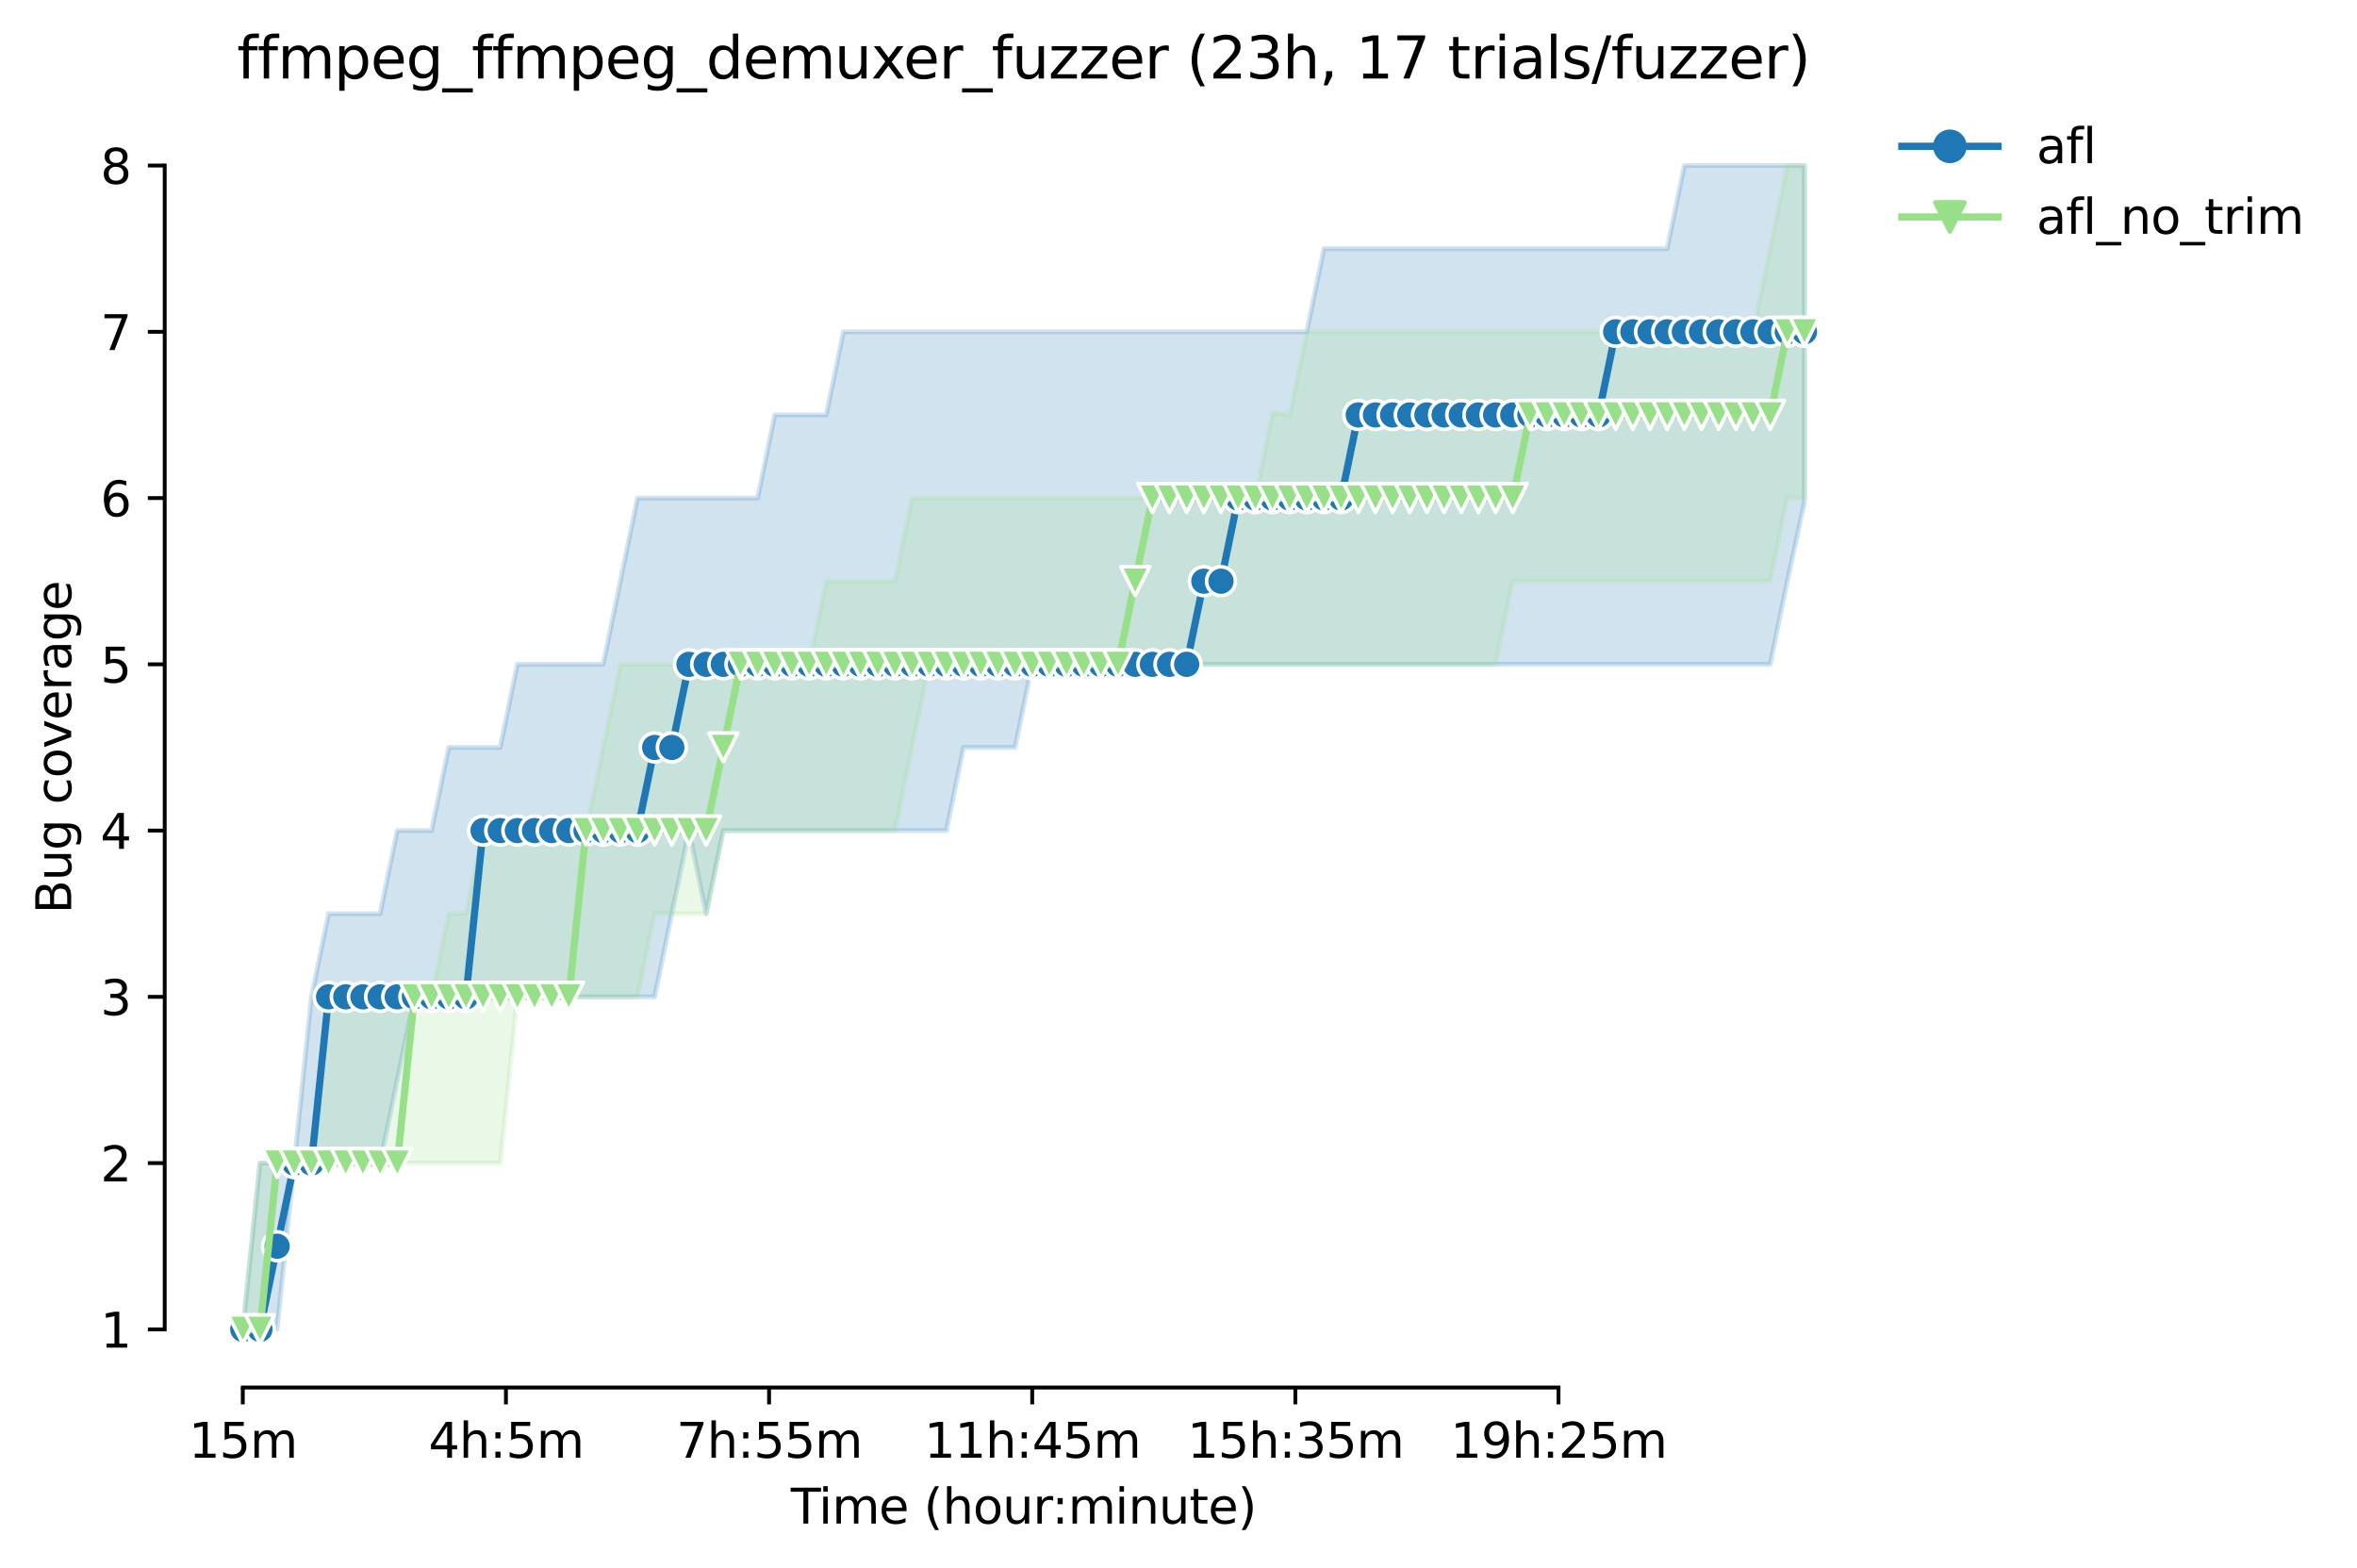<?xml version="1.0" encoding="utf-8" standalone="no"?>
<!DOCTYPE svg PUBLIC "-//W3C//DTD SVG 1.1//EN"
  "http://www.w3.org/Graphics/SVG/1.1/DTD/svg11.dtd">
<svg height="325.986pt" version="1.1" viewBox="0 0 489.993 325.986" width="489.993pt" xmlns="http://www.w3.org/2000/svg" xmlns:xlink="http://www.w3.org/1999/xlink">
 <defs>
  <style type="text/css">*{stroke-linecap:butt;stroke-linejoin:round;}</style>
 </defs>
 <g id="figure_1">
  <g id="patch_1">
   <path d="M 0 325.986 
L 489.993 325.986 
L 489.993 0 
L 0 0 
z
" style="fill:#ffffff;"/>
  </g>
  <g id="axes_1">
   <g id="patch_2">
    <path d="M 34.241 288.43 
L 391.361 288.43 
L 391.361 22.318 
L 34.241 22.318 
z
" style="fill:#ffffff;"/>
   </g>
   <g id="PolyCollection_1">
    <defs>
     <path d="M 50.473 -49.652 
L 50.473 -49.652 
L 54.041 -49.652 
L 57.609 -49.652 
L 61.176 -84.212 
L 64.744 -84.212 
L 68.312 -84.212 
L 71.879 -84.212 
L 75.447 -84.212 
L 79.014 -84.212 
L 82.582 -101.492 
L 86.15 -118.772 
L 89.717 -118.772 
L 93.285 -118.772 
L 96.853 -118.772 
L 100.42 -118.772 
L 103.988 -118.772 
L 107.555 -118.772 
L 111.123 -118.772 
L 114.691 -118.772 
L 118.258 -118.772 
L 121.826 -118.772 
L 125.394 -118.772 
L 128.961 -118.772 
L 132.529 -118.772 
L 136.097 -118.772 
L 139.664 -136.052 
L 143.232 -153.332 
L 146.799 -136.052 
L 150.367 -153.332 
L 153.935 -153.332 
L 157.502 -153.332 
L 161.07 -153.332 
L 164.638 -153.332 
L 168.205 -153.332 
L 171.773 -153.332 
L 175.34 -153.332 
L 178.908 -153.332 
L 182.476 -153.332 
L 186.043 -153.332 
L 189.611 -153.332 
L 193.179 -153.332 
L 196.746 -153.332 
L 200.314 -170.612 
L 203.882 -170.612 
L 207.449 -170.612 
L 211.017 -170.612 
L 214.584 -187.892 
L 218.152 -187.892 
L 221.72 -187.892 
L 225.287 -187.892 
L 228.855 -187.892 
L 232.423 -187.892 
L 235.99 -187.892 
L 239.558 -187.892 
L 243.125 -187.892 
L 246.693 -187.892 
L 250.261 -187.892 
L 253.828 -187.892 
L 257.396 -187.892 
L 260.964 -187.892 
L 264.531 -187.892 
L 268.099 -187.892 
L 271.667 -187.892 
L 275.234 -187.892 
L 278.802 -187.892 
L 282.369 -187.892 
L 285.937 -187.892 
L 289.505 -187.892 
L 293.072 -187.892 
L 296.64 -187.892 
L 300.208 -187.892 
L 303.775 -187.892 
L 307.343 -187.892 
L 310.911 -187.892 
L 314.478 -187.892 
L 318.046 -187.892 
L 321.613 -187.892 
L 325.181 -187.892 
L 328.749 -187.892 
L 332.316 -187.892 
L 335.884 -187.892 
L 339.452 -187.892 
L 343.019 -187.892 
L 346.587 -187.892 
L 350.154 -187.892 
L 353.722 -187.892 
L 357.29 -187.892 
L 360.857 -187.892 
L 364.425 -187.892 
L 367.993 -187.892 
L 371.56 -205.172 
L 375.128 -221.588 
L 375.128 -291.572 
L 375.128 -291.572 
L 371.56 -291.572 
L 367.993 -291.572 
L 364.425 -291.572 
L 360.857 -291.572 
L 357.29 -291.572 
L 353.722 -291.572 
L 350.154 -291.572 
L 346.587 -274.292 
L 343.019 -274.292 
L 339.452 -274.292 
L 335.884 -274.292 
L 332.316 -274.292 
L 328.749 -274.292 
L 325.181 -274.292 
L 321.613 -274.292 
L 318.046 -274.292 
L 314.478 -274.292 
L 310.911 -274.292 
L 307.343 -274.292 
L 303.775 -274.292 
L 300.208 -274.292 
L 296.64 -274.292 
L 293.072 -274.292 
L 289.505 -274.292 
L 285.937 -274.292 
L 282.369 -274.292 
L 278.802 -274.292 
L 275.234 -274.292 
L 271.667 -257.012 
L 268.099 -257.012 
L 264.531 -257.012 
L 260.964 -257.012 
L 257.396 -257.012 
L 253.828 -257.012 
L 250.261 -257.012 
L 246.693 -257.012 
L 243.125 -257.012 
L 239.558 -257.012 
L 235.99 -257.012 
L 232.423 -257.012 
L 228.855 -257.012 
L 225.287 -257.012 
L 221.72 -257.012 
L 218.152 -257.012 
L 214.584 -257.012 
L 211.017 -257.012 
L 207.449 -257.012 
L 203.882 -257.012 
L 200.314 -257.012 
L 196.746 -257.012 
L 193.179 -257.012 
L 189.611 -257.012 
L 186.043 -257.012 
L 182.476 -257.012 
L 178.908 -257.012 
L 175.34 -257.012 
L 171.773 -239.732 
L 168.205 -239.732 
L 164.638 -239.732 
L 161.07 -239.732 
L 157.502 -222.452 
L 153.935 -222.452 
L 150.367 -222.452 
L 146.799 -222.452 
L 143.232 -222.452 
L 139.664 -222.452 
L 136.097 -222.452 
L 132.529 -222.452 
L 128.961 -205.172 
L 125.394 -187.892 
L 121.826 -187.892 
L 118.258 -187.892 
L 114.691 -187.892 
L 111.123 -187.892 
L 107.555 -187.892 
L 103.988 -170.612 
L 100.42 -170.612 
L 96.853 -170.612 
L 93.285 -170.612 
L 89.717 -153.332 
L 86.15 -153.332 
L 82.582 -153.332 
L 79.014 -136.052 
L 75.447 -136.052 
L 71.879 -136.052 
L 68.312 -136.052 
L 64.744 -118.772 
L 61.176 -84.212 
L 57.609 -84.212 
L 54.041 -84.212 
L 50.473 -49.652 
z
" id="m90ea854911" style="stroke:#1f77b4;stroke-opacity:0.2;"/>
    </defs>
    <g clip-path="url(#pf092af88f4)">
     <use style="fill:#1f77b4;fill-opacity:0.2;stroke:#1f77b4;stroke-opacity:0.2;" x="0" xlink:href="#m90ea854911" y="325.986"/>
    </g>
   </g>
   <g id="PolyCollection_2">
    <defs>
     <path d="M 50.473 -49.652 
L 50.473 -49.652 
L 54.041 -49.652 
L 57.609 -84.212 
L 61.176 -84.212 
L 64.744 -84.212 
L 68.312 -84.212 
L 71.879 -84.212 
L 75.447 -84.212 
L 79.014 -84.212 
L 82.582 -84.212 
L 86.15 -84.212 
L 89.717 -84.212 
L 93.285 -84.212 
L 96.853 -84.212 
L 100.42 -84.212 
L 103.988 -84.212 
L 107.555 -118.772 
L 111.123 -118.772 
L 114.691 -118.772 
L 118.258 -118.772 
L 121.826 -118.772 
L 125.394 -118.772 
L 128.961 -118.772 
L 132.529 -118.772 
L 136.097 -136.052 
L 139.664 -136.052 
L 143.232 -136.052 
L 146.799 -136.052 
L 150.367 -153.332 
L 153.935 -153.332 
L 157.502 -153.332 
L 161.07 -153.332 
L 164.638 -153.332 
L 168.205 -153.332 
L 171.773 -153.332 
L 175.34 -153.332 
L 178.908 -153.332 
L 182.476 -153.332 
L 186.043 -153.332 
L 189.611 -170.612 
L 193.179 -187.892 
L 196.746 -187.892 
L 200.314 -187.892 
L 203.882 -187.892 
L 207.449 -187.892 
L 211.017 -187.892 
L 214.584 -187.892 
L 218.152 -187.892 
L 221.72 -187.892 
L 225.287 -187.892 
L 228.855 -187.892 
L 232.423 -187.892 
L 235.99 -187.892 
L 239.558 -187.892 
L 243.125 -187.892 
L 246.693 -187.892 
L 250.261 -187.892 
L 253.828 -187.892 
L 257.396 -187.892 
L 260.964 -187.892 
L 264.531 -187.892 
L 268.099 -187.892 
L 271.667 -187.892 
L 275.234 -187.892 
L 278.802 -187.892 
L 282.369 -187.892 
L 285.937 -187.892 
L 289.505 -187.892 
L 293.072 -187.892 
L 296.64 -187.892 
L 300.208 -187.892 
L 303.775 -187.892 
L 307.343 -187.892 
L 310.911 -187.892 
L 314.478 -205.172 
L 318.046 -205.172 
L 321.613 -205.172 
L 325.181 -205.172 
L 328.749 -205.172 
L 332.316 -205.172 
L 335.884 -205.172 
L 339.452 -205.172 
L 343.019 -205.172 
L 346.587 -205.172 
L 350.154 -205.172 
L 353.722 -205.172 
L 357.29 -205.172 
L 360.857 -205.172 
L 364.425 -205.172 
L 367.993 -205.172 
L 371.56 -222.452 
L 375.128 -222.452 
L 375.128 -291.572 
L 375.128 -291.572 
L 371.56 -291.572 
L 367.993 -274.292 
L 364.425 -257.012 
L 360.857 -257.012 
L 357.29 -257.012 
L 353.722 -257.012 
L 350.154 -257.012 
L 346.587 -257.012 
L 343.019 -257.012 
L 339.452 -257.012 
L 335.884 -257.012 
L 332.316 -257.012 
L 328.749 -257.012 
L 325.181 -257.012 
L 321.613 -257.012 
L 318.046 -257.012 
L 314.478 -257.012 
L 310.911 -257.012 
L 307.343 -257.012 
L 303.775 -257.012 
L 300.208 -257.012 
L 296.64 -257.012 
L 293.072 -257.012 
L 289.505 -257.012 
L 285.937 -257.012 
L 282.369 -257.012 
L 278.802 -257.012 
L 275.234 -257.012 
L 271.667 -257.012 
L 268.099 -239.732 
L 264.531 -240.164 
L 260.964 -222.452 
L 257.396 -222.452 
L 253.828 -222.452 
L 250.261 -222.452 
L 246.693 -222.452 
L 243.125 -222.452 
L 239.558 -222.452 
L 235.99 -222.452 
L 232.423 -222.452 
L 228.855 -222.452 
L 225.287 -222.452 
L 221.72 -222.452 
L 218.152 -222.452 
L 214.584 -222.452 
L 211.017 -222.452 
L 207.449 -222.452 
L 203.882 -222.452 
L 200.314 -222.452 
L 196.746 -222.452 
L 193.179 -222.452 
L 189.611 -222.452 
L 186.043 -205.172 
L 182.476 -205.172 
L 178.908 -205.172 
L 175.34 -205.172 
L 171.773 -205.172 
L 168.205 -187.892 
L 164.638 -187.892 
L 161.07 -187.892 
L 157.502 -187.892 
L 153.935 -187.892 
L 150.367 -187.892 
L 146.799 -187.892 
L 143.232 -187.892 
L 139.664 -187.892 
L 136.097 -187.892 
L 132.529 -187.892 
L 128.961 -187.892 
L 125.394 -170.612 
L 121.826 -153.332 
L 118.258 -153.332 
L 114.691 -153.332 
L 111.123 -153.332 
L 107.555 -153.332 
L 103.988 -153.332 
L 100.42 -153.332 
L 96.853 -136.052 
L 93.285 -136.052 
L 89.717 -118.772 
L 86.15 -118.772 
L 82.582 -118.772 
L 79.014 -118.772 
L 75.447 -118.772 
L 71.879 -118.772 
L 68.312 -118.772 
L 64.744 -84.212 
L 61.176 -84.212 
L 57.609 -84.212 
L 54.041 -84.212 
L 50.473 -49.652 
z
" id="m07d2f9372d" style="stroke:#98df8a;stroke-opacity:0.2;"/>
    </defs>
    <g clip-path="url(#pf092af88f4)">
     <use style="fill:#98df8a;fill-opacity:0.2;stroke:#98df8a;stroke-opacity:0.2;" x="0" xlink:href="#m07d2f9372d" y="325.986"/>
    </g>
   </g>
   <g id="matplotlib.axis_1">
    <g id="xtick_1">
     <g id="line2d_1">
      <defs>
       <path d="M 0 0 
L 0 3.5 
" id="m42e8829e85" style="stroke:#000000;stroke-width:0.8;"/>
      </defs>
      <g>
       <use style="stroke:#000000;stroke-width:0.8;" x="50.473" xlink:href="#m42e8829e85" y="288.43"/>
      </g>
     </g>
     <g id="text_1">
      <!-- 15m -->
      <g transform="translate(39.241 303.029)scale(0.1 -0.1)">
       <defs>
        <path d="M 794 531 
L 1825 531 
L 1825 4091 
L 703 3866 
L 703 4441 
L 1819 4666 
L 2450 4666 
L 2450 531 
L 3481 531 
L 3481 0 
L 794 0 
L 794 531 
z
" id="DejaVuSans-31" transform="scale(0.016)"/>
        <path d="M 691 4666 
L 3169 4666 
L 3169 4134 
L 1269 4134 
L 1269 2991 
Q 1406 3038 1543 3061 
Q 1681 3084 1819 3084 
Q 2600 3084 3056 2656 
Q 3513 2228 3513 1497 
Q 3513 744 3044 326 
Q 2575 -91 1722 -91 
Q 1428 -91 1123 -41 
Q 819 9 494 109 
L 494 744 
Q 775 591 1075 516 
Q 1375 441 1709 441 
Q 2250 441 2565 725 
Q 2881 1009 2881 1497 
Q 2881 1984 2565 2268 
Q 2250 2553 1709 2553 
Q 1456 2553 1204 2497 
Q 953 2441 691 2322 
L 691 4666 
z
" id="DejaVuSans-35" transform="scale(0.016)"/>
        <path d="M 3328 2828 
Q 3544 3216 3844 3400 
Q 4144 3584 4550 3584 
Q 5097 3584 5394 3201 
Q 5691 2819 5691 2113 
L 5691 0 
L 5113 0 
L 5113 2094 
Q 5113 2597 4934 2840 
Q 4756 3084 4391 3084 
Q 3944 3084 3684 2787 
Q 3425 2491 3425 1978 
L 3425 0 
L 2847 0 
L 2847 2094 
Q 2847 2600 2669 2842 
Q 2491 3084 2119 3084 
Q 1678 3084 1418 2786 
Q 1159 2488 1159 1978 
L 1159 0 
L 581 0 
L 581 3500 
L 1159 3500 
L 1159 2956 
Q 1356 3278 1631 3431 
Q 1906 3584 2284 3584 
Q 2666 3584 2933 3390 
Q 3200 3197 3328 2828 
z
" id="DejaVuSans-6d" transform="scale(0.016)"/>
       </defs>
       <use xlink:href="#DejaVuSans-31"/>
       <use x="63.623" xlink:href="#DejaVuSans-35"/>
       <use x="127.246" xlink:href="#DejaVuSans-6d"/>
      </g>
     </g>
    </g>
    <g id="xtick_2">
     <g id="line2d_2">
      <g>
       <use style="stroke:#000000;stroke-width:0.8;" x="105.177" xlink:href="#m42e8829e85" y="288.43"/>
      </g>
     </g>
     <g id="text_2">
      <!-- 4h:5m -->
      <g transform="translate(89.091 303.029)scale(0.1 -0.1)">
       <defs>
        <path d="M 2419 4116 
L 825 1625 
L 2419 1625 
L 2419 4116 
z
M 2253 4666 
L 3047 4666 
L 3047 1625 
L 3713 1625 
L 3713 1100 
L 3047 1100 
L 3047 0 
L 2419 0 
L 2419 1100 
L 313 1100 
L 313 1709 
L 2253 4666 
z
" id="DejaVuSans-34" transform="scale(0.016)"/>
        <path d="M 3513 2113 
L 3513 0 
L 2938 0 
L 2938 2094 
Q 2938 2591 2744 2837 
Q 2550 3084 2163 3084 
Q 1697 3084 1428 2787 
Q 1159 2491 1159 1978 
L 1159 0 
L 581 0 
L 581 4863 
L 1159 4863 
L 1159 2956 
Q 1366 3272 1645 3428 
Q 1925 3584 2291 3584 
Q 2894 3584 3203 3211 
Q 3513 2838 3513 2113 
z
" id="DejaVuSans-68" transform="scale(0.016)"/>
        <path d="M 750 794 
L 1409 794 
L 1409 0 
L 750 0 
L 750 794 
z
M 750 3309 
L 1409 3309 
L 1409 2516 
L 750 2516 
L 750 3309 
z
" id="DejaVuSans-3a" transform="scale(0.016)"/>
       </defs>
       <use xlink:href="#DejaVuSans-34"/>
       <use x="63.623" xlink:href="#DejaVuSans-68"/>
       <use x="127.002" xlink:href="#DejaVuSans-3a"/>
       <use x="160.693" xlink:href="#DejaVuSans-35"/>
       <use x="224.316" xlink:href="#DejaVuSans-6d"/>
      </g>
     </g>
    </g>
    <g id="xtick_3">
     <g id="line2d_3">
      <g>
       <use style="stroke:#000000;stroke-width:0.8;" x="159.881" xlink:href="#m42e8829e85" y="288.43"/>
      </g>
     </g>
     <g id="text_3">
      <!-- 7h:55m -->
      <g transform="translate(140.614 303.029)scale(0.1 -0.1)">
       <defs>
        <path d="M 525 4666 
L 3525 4666 
L 3525 4397 
L 1831 0 
L 1172 0 
L 2766 4134 
L 525 4134 
L 525 4666 
z
" id="DejaVuSans-37" transform="scale(0.016)"/>
       </defs>
       <use xlink:href="#DejaVuSans-37"/>
       <use x="63.623" xlink:href="#DejaVuSans-68"/>
       <use x="127.002" xlink:href="#DejaVuSans-3a"/>
       <use x="160.693" xlink:href="#DejaVuSans-35"/>
       <use x="224.316" xlink:href="#DejaVuSans-35"/>
       <use x="287.939" xlink:href="#DejaVuSans-6d"/>
      </g>
     </g>
    </g>
    <g id="xtick_4">
     <g id="line2d_4">
      <g>
       <use style="stroke:#000000;stroke-width:0.8;" x="214.584" xlink:href="#m42e8829e85" y="288.43"/>
      </g>
     </g>
     <g id="text_4">
      <!-- 11h:45m -->
      <g transform="translate(192.136 303.029)scale(0.1 -0.1)">
       <use xlink:href="#DejaVuSans-31"/>
       <use x="63.623" xlink:href="#DejaVuSans-31"/>
       <use x="127.246" xlink:href="#DejaVuSans-68"/>
       <use x="190.625" xlink:href="#DejaVuSans-3a"/>
       <use x="224.316" xlink:href="#DejaVuSans-34"/>
       <use x="287.939" xlink:href="#DejaVuSans-35"/>
       <use x="351.562" xlink:href="#DejaVuSans-6d"/>
      </g>
     </g>
    </g>
    <g id="xtick_5">
     <g id="line2d_5">
      <g>
       <use style="stroke:#000000;stroke-width:0.8;" x="269.288" xlink:href="#m42e8829e85" y="288.43"/>
      </g>
     </g>
     <g id="text_5">
      <!-- 15h:35m -->
      <g transform="translate(246.84 303.029)scale(0.1 -0.1)">
       <defs>
        <path d="M 2597 2516 
Q 3050 2419 3304 2112 
Q 3559 1806 3559 1356 
Q 3559 666 3084 287 
Q 2609 -91 1734 -91 
Q 1441 -91 1130 -33 
Q 819 25 488 141 
L 488 750 
Q 750 597 1062 519 
Q 1375 441 1716 441 
Q 2309 441 2620 675 
Q 2931 909 2931 1356 
Q 2931 1769 2642 2001 
Q 2353 2234 1838 2234 
L 1294 2234 
L 1294 2753 
L 1863 2753 
Q 2328 2753 2575 2939 
Q 2822 3125 2822 3475 
Q 2822 3834 2567 4026 
Q 2313 4219 1838 4219 
Q 1578 4219 1281 4162 
Q 984 4106 628 3988 
L 628 4550 
Q 988 4650 1302 4700 
Q 1616 4750 1894 4750 
Q 2613 4750 3031 4423 
Q 3450 4097 3450 3541 
Q 3450 3153 3228 2886 
Q 3006 2619 2597 2516 
z
" id="DejaVuSans-33" transform="scale(0.016)"/>
       </defs>
       <use xlink:href="#DejaVuSans-31"/>
       <use x="63.623" xlink:href="#DejaVuSans-35"/>
       <use x="127.246" xlink:href="#DejaVuSans-68"/>
       <use x="190.625" xlink:href="#DejaVuSans-3a"/>
       <use x="224.316" xlink:href="#DejaVuSans-33"/>
       <use x="287.939" xlink:href="#DejaVuSans-35"/>
       <use x="351.562" xlink:href="#DejaVuSans-6d"/>
      </g>
     </g>
    </g>
    <g id="xtick_6">
     <g id="line2d_6">
      <g>
       <use style="stroke:#000000;stroke-width:0.8;" x="323.992" xlink:href="#m42e8829e85" y="288.43"/>
      </g>
     </g>
     <g id="text_6">
      <!-- 19h:25m -->
      <g transform="translate(301.543 303.029)scale(0.1 -0.1)">
       <defs>
        <path d="M 703 97 
L 703 672 
Q 941 559 1184 500 
Q 1428 441 1663 441 
Q 2288 441 2617 861 
Q 2947 1281 2994 2138 
Q 2813 1869 2534 1725 
Q 2256 1581 1919 1581 
Q 1219 1581 811 2004 
Q 403 2428 403 3163 
Q 403 3881 828 4315 
Q 1253 4750 1959 4750 
Q 2769 4750 3195 4129 
Q 3622 3509 3622 2328 
Q 3622 1225 3098 567 
Q 2575 -91 1691 -91 
Q 1453 -91 1209 -44 
Q 966 3 703 97 
z
M 1959 2075 
Q 2384 2075 2632 2365 
Q 2881 2656 2881 3163 
Q 2881 3666 2632 3958 
Q 2384 4250 1959 4250 
Q 1534 4250 1286 3958 
Q 1038 3666 1038 3163 
Q 1038 2656 1286 2365 
Q 1534 2075 1959 2075 
z
" id="DejaVuSans-39" transform="scale(0.016)"/>
        <path d="M 1228 531 
L 3431 531 
L 3431 0 
L 469 0 
L 469 531 
Q 828 903 1448 1529 
Q 2069 2156 2228 2338 
Q 2531 2678 2651 2914 
Q 2772 3150 2772 3378 
Q 2772 3750 2511 3984 
Q 2250 4219 1831 4219 
Q 1534 4219 1204 4116 
Q 875 4013 500 3803 
L 500 4441 
Q 881 4594 1212 4672 
Q 1544 4750 1819 4750 
Q 2544 4750 2975 4387 
Q 3406 4025 3406 3419 
Q 3406 3131 3298 2873 
Q 3191 2616 2906 2266 
Q 2828 2175 2409 1742 
Q 1991 1309 1228 531 
z
" id="DejaVuSans-32" transform="scale(0.016)"/>
       </defs>
       <use xlink:href="#DejaVuSans-31"/>
       <use x="63.623" xlink:href="#DejaVuSans-39"/>
       <use x="127.246" xlink:href="#DejaVuSans-68"/>
       <use x="190.625" xlink:href="#DejaVuSans-3a"/>
       <use x="224.316" xlink:href="#DejaVuSans-32"/>
       <use x="287.939" xlink:href="#DejaVuSans-35"/>
       <use x="351.562" xlink:href="#DejaVuSans-6d"/>
      </g>
     </g>
    </g>
    <g id="text_7">
     <!-- Time (hour:minute) -->
     <g transform="translate(164.394 316.707)scale(0.1 -0.1)">
      <defs>
       <path d="M -19 4666 
L 3928 4666 
L 3928 4134 
L 2272 4134 
L 2272 0 
L 1638 0 
L 1638 4134 
L -19 4134 
L -19 4666 
z
" id="DejaVuSans-54" transform="scale(0.016)"/>
       <path d="M 603 3500 
L 1178 3500 
L 1178 0 
L 603 0 
L 603 3500 
z
M 603 4863 
L 1178 4863 
L 1178 4134 
L 603 4134 
L 603 4863 
z
" id="DejaVuSans-69" transform="scale(0.016)"/>
       <path d="M 3597 1894 
L 3597 1613 
L 953 1613 
Q 991 1019 1311 708 
Q 1631 397 2203 397 
Q 2534 397 2845 478 
Q 3156 559 3463 722 
L 3463 178 
Q 3153 47 2828 -22 
Q 2503 -91 2169 -91 
Q 1331 -91 842 396 
Q 353 884 353 1716 
Q 353 2575 817 3079 
Q 1281 3584 2069 3584 
Q 2775 3584 3186 3129 
Q 3597 2675 3597 1894 
z
M 3022 2063 
Q 3016 2534 2758 2815 
Q 2500 3097 2075 3097 
Q 1594 3097 1305 2825 
Q 1016 2553 972 2059 
L 3022 2063 
z
" id="DejaVuSans-65" transform="scale(0.016)"/>
       <path id="DejaVuSans-20" transform="scale(0.016)"/>
       <path d="M 1984 4856 
Q 1566 4138 1362 3434 
Q 1159 2731 1159 2009 
Q 1159 1288 1364 580 
Q 1569 -128 1984 -844 
L 1484 -844 
Q 1016 -109 783 600 
Q 550 1309 550 2009 
Q 550 2706 781 3412 
Q 1013 4119 1484 4856 
L 1984 4856 
z
" id="DejaVuSans-28" transform="scale(0.016)"/>
       <path d="M 1959 3097 
Q 1497 3097 1228 2736 
Q 959 2375 959 1747 
Q 959 1119 1226 758 
Q 1494 397 1959 397 
Q 2419 397 2687 759 
Q 2956 1122 2956 1747 
Q 2956 2369 2687 2733 
Q 2419 3097 1959 3097 
z
M 1959 3584 
Q 2709 3584 3137 3096 
Q 3566 2609 3566 1747 
Q 3566 888 3137 398 
Q 2709 -91 1959 -91 
Q 1206 -91 779 398 
Q 353 888 353 1747 
Q 353 2609 779 3096 
Q 1206 3584 1959 3584 
z
" id="DejaVuSans-6f" transform="scale(0.016)"/>
       <path d="M 544 1381 
L 544 3500 
L 1119 3500 
L 1119 1403 
Q 1119 906 1312 657 
Q 1506 409 1894 409 
Q 2359 409 2629 706 
Q 2900 1003 2900 1516 
L 2900 3500 
L 3475 3500 
L 3475 0 
L 2900 0 
L 2900 538 
Q 2691 219 2414 64 
Q 2138 -91 1772 -91 
Q 1169 -91 856 284 
Q 544 659 544 1381 
z
M 1991 3584 
L 1991 3584 
z
" id="DejaVuSans-75" transform="scale(0.016)"/>
       <path d="M 2631 2963 
Q 2534 3019 2420 3045 
Q 2306 3072 2169 3072 
Q 1681 3072 1420 2755 
Q 1159 2438 1159 1844 
L 1159 0 
L 581 0 
L 581 3500 
L 1159 3500 
L 1159 2956 
Q 1341 3275 1631 3429 
Q 1922 3584 2338 3584 
Q 2397 3584 2469 3576 
Q 2541 3569 2628 3553 
L 2631 2963 
z
" id="DejaVuSans-72" transform="scale(0.016)"/>
       <path d="M 3513 2113 
L 3513 0 
L 2938 0 
L 2938 2094 
Q 2938 2591 2744 2837 
Q 2550 3084 2163 3084 
Q 1697 3084 1428 2787 
Q 1159 2491 1159 1978 
L 1159 0 
L 581 0 
L 581 3500 
L 1159 3500 
L 1159 2956 
Q 1366 3272 1645 3428 
Q 1925 3584 2291 3584 
Q 2894 3584 3203 3211 
Q 3513 2838 3513 2113 
z
" id="DejaVuSans-6e" transform="scale(0.016)"/>
       <path d="M 1172 4494 
L 1172 3500 
L 2356 3500 
L 2356 3053 
L 1172 3053 
L 1172 1153 
Q 1172 725 1289 603 
Q 1406 481 1766 481 
L 2356 481 
L 2356 0 
L 1766 0 
Q 1100 0 847 248 
Q 594 497 594 1153 
L 594 3053 
L 172 3053 
L 172 3500 
L 594 3500 
L 594 4494 
L 1172 4494 
z
" id="DejaVuSans-74" transform="scale(0.016)"/>
       <path d="M 513 4856 
L 1013 4856 
Q 1481 4119 1714 3412 
Q 1947 2706 1947 2009 
Q 1947 1309 1714 600 
Q 1481 -109 1013 -844 
L 513 -844 
Q 928 -128 1133 580 
Q 1338 1288 1338 2009 
Q 1338 2731 1133 3434 
Q 928 4138 513 4856 
z
" id="DejaVuSans-29" transform="scale(0.016)"/>
      </defs>
      <use xlink:href="#DejaVuSans-54"/>
      <use x="57.959" xlink:href="#DejaVuSans-69"/>
      <use x="85.742" xlink:href="#DejaVuSans-6d"/>
      <use x="183.154" xlink:href="#DejaVuSans-65"/>
      <use x="244.678" xlink:href="#DejaVuSans-20"/>
      <use x="276.465" xlink:href="#DejaVuSans-28"/>
      <use x="315.479" xlink:href="#DejaVuSans-68"/>
      <use x="378.857" xlink:href="#DejaVuSans-6f"/>
      <use x="440.039" xlink:href="#DejaVuSans-75"/>
      <use x="503.418" xlink:href="#DejaVuSans-72"/>
      <use x="542.781" xlink:href="#DejaVuSans-3a"/>
      <use x="576.473" xlink:href="#DejaVuSans-6d"/>
      <use x="673.885" xlink:href="#DejaVuSans-69"/>
      <use x="701.668" xlink:href="#DejaVuSans-6e"/>
      <use x="765.047" xlink:href="#DejaVuSans-75"/>
      <use x="828.426" xlink:href="#DejaVuSans-74"/>
      <use x="867.635" xlink:href="#DejaVuSans-65"/>
      <use x="929.158" xlink:href="#DejaVuSans-29"/>
     </g>
    </g>
   </g>
   <g id="matplotlib.axis_2">
    <g id="ytick_1">
     <g id="line2d_7">
      <defs>
       <path d="M 0 0 
L -3.5 0 
" id="m5f74ad2ca0" style="stroke:#000000;stroke-width:0.8;"/>
      </defs>
      <g>
       <use style="stroke:#000000;stroke-width:0.8;" x="34.241" xlink:href="#m5f74ad2ca0" y="276.334"/>
      </g>
     </g>
     <g id="text_8">
      <!-- 1 -->
      <g transform="translate(20.878 280.133)scale(0.1 -0.1)">
       <use xlink:href="#DejaVuSans-31"/>
      </g>
     </g>
    </g>
    <g id="ytick_2">
     <g id="line2d_8">
      <g>
       <use style="stroke:#000000;stroke-width:0.8;" x="34.241" xlink:href="#m5f74ad2ca0" y="241.774"/>
      </g>
     </g>
     <g id="text_9">
      <!-- 2 -->
      <g transform="translate(20.878 245.573)scale(0.1 -0.1)">
       <use xlink:href="#DejaVuSans-32"/>
      </g>
     </g>
    </g>
    <g id="ytick_3">
     <g id="line2d_9">
      <g>
       <use style="stroke:#000000;stroke-width:0.8;" x="34.241" xlink:href="#m5f74ad2ca0" y="207.214"/>
      </g>
     </g>
     <g id="text_10">
      <!-- 3 -->
      <g transform="translate(20.878 211.013)scale(0.1 -0.1)">
       <use xlink:href="#DejaVuSans-33"/>
      </g>
     </g>
    </g>
    <g id="ytick_4">
     <g id="line2d_10">
      <g>
       <use style="stroke:#000000;stroke-width:0.8;" x="34.241" xlink:href="#m5f74ad2ca0" y="172.654"/>
      </g>
     </g>
     <g id="text_11">
      <!-- 4 -->
      <g transform="translate(20.878 176.453)scale(0.1 -0.1)">
       <use xlink:href="#DejaVuSans-34"/>
      </g>
     </g>
    </g>
    <g id="ytick_5">
     <g id="line2d_11">
      <g>
       <use style="stroke:#000000;stroke-width:0.8;" x="34.241" xlink:href="#m5f74ad2ca0" y="138.094"/>
      </g>
     </g>
     <g id="text_12">
      <!-- 5 -->
      <g transform="translate(20.878 141.893)scale(0.1 -0.1)">
       <use xlink:href="#DejaVuSans-35"/>
      </g>
     </g>
    </g>
    <g id="ytick_6">
     <g id="line2d_12">
      <g>
       <use style="stroke:#000000;stroke-width:0.8;" x="34.241" xlink:href="#m5f74ad2ca0" y="103.534"/>
      </g>
     </g>
     <g id="text_13">
      <!-- 6 -->
      <g transform="translate(20.878 107.333)scale(0.1 -0.1)">
       <defs>
        <path d="M 2113 2584 
Q 1688 2584 1439 2293 
Q 1191 2003 1191 1497 
Q 1191 994 1439 701 
Q 1688 409 2113 409 
Q 2538 409 2786 701 
Q 3034 994 3034 1497 
Q 3034 2003 2786 2293 
Q 2538 2584 2113 2584 
z
M 3366 4563 
L 3366 3988 
Q 3128 4100 2886 4159 
Q 2644 4219 2406 4219 
Q 1781 4219 1451 3797 
Q 1122 3375 1075 2522 
Q 1259 2794 1537 2939 
Q 1816 3084 2150 3084 
Q 2853 3084 3261 2657 
Q 3669 2231 3669 1497 
Q 3669 778 3244 343 
Q 2819 -91 2113 -91 
Q 1303 -91 875 529 
Q 447 1150 447 2328 
Q 447 3434 972 4092 
Q 1497 4750 2381 4750 
Q 2619 4750 2861 4703 
Q 3103 4656 3366 4563 
z
" id="DejaVuSans-36" transform="scale(0.016)"/>
       </defs>
       <use xlink:href="#DejaVuSans-36"/>
      </g>
     </g>
    </g>
    <g id="ytick_7">
     <g id="line2d_13">
      <g>
       <use style="stroke:#000000;stroke-width:0.8;" x="34.241" xlink:href="#m5f74ad2ca0" y="68.974"/>
      </g>
     </g>
     <g id="text_14">
      <!-- 7 -->
      <g transform="translate(20.878 72.773)scale(0.1 -0.1)">
       <use xlink:href="#DejaVuSans-37"/>
      </g>
     </g>
    </g>
    <g id="ytick_8">
     <g id="line2d_14">
      <g>
       <use style="stroke:#000000;stroke-width:0.8;" x="34.241" xlink:href="#m5f74ad2ca0" y="34.414"/>
      </g>
     </g>
     <g id="text_15">
      <!-- 8 -->
      <g transform="translate(20.878 38.213)scale(0.1 -0.1)">
       <defs>
        <path d="M 2034 2216 
Q 1584 2216 1326 1975 
Q 1069 1734 1069 1313 
Q 1069 891 1326 650 
Q 1584 409 2034 409 
Q 2484 409 2743 651 
Q 3003 894 3003 1313 
Q 3003 1734 2745 1975 
Q 2488 2216 2034 2216 
z
M 1403 2484 
Q 997 2584 770 2862 
Q 544 3141 544 3541 
Q 544 4100 942 4425 
Q 1341 4750 2034 4750 
Q 2731 4750 3128 4425 
Q 3525 4100 3525 3541 
Q 3525 3141 3298 2862 
Q 3072 2584 2669 2484 
Q 3125 2378 3379 2068 
Q 3634 1759 3634 1313 
Q 3634 634 3220 271 
Q 2806 -91 2034 -91 
Q 1263 -91 848 271 
Q 434 634 434 1313 
Q 434 1759 690 2068 
Q 947 2378 1403 2484 
z
M 1172 3481 
Q 1172 3119 1398 2916 
Q 1625 2713 2034 2713 
Q 2441 2713 2670 2916 
Q 2900 3119 2900 3481 
Q 2900 3844 2670 4047 
Q 2441 4250 2034 4250 
Q 1625 4250 1398 4047 
Q 1172 3844 1172 3481 
z
" id="DejaVuSans-38" transform="scale(0.016)"/>
       </defs>
       <use xlink:href="#DejaVuSans-38"/>
      </g>
     </g>
    </g>
    <g id="text_16">
     <!-- Bug coverage -->
     <g transform="translate(14.798 189.951)rotate(-90)scale(0.1 -0.1)">
      <defs>
       <path d="M 1259 2228 
L 1259 519 
L 2272 519 
Q 2781 519 3026 730 
Q 3272 941 3272 1375 
Q 3272 1813 3026 2020 
Q 2781 2228 2272 2228 
L 1259 2228 
z
M 1259 4147 
L 1259 2741 
L 2194 2741 
Q 2656 2741 2882 2914 
Q 3109 3088 3109 3444 
Q 3109 3797 2882 3972 
Q 2656 4147 2194 4147 
L 1259 4147 
z
M 628 4666 
L 2241 4666 
Q 2963 4666 3353 4366 
Q 3744 4066 3744 3513 
Q 3744 3084 3544 2831 
Q 3344 2578 2956 2516 
Q 3422 2416 3680 2098 
Q 3938 1781 3938 1306 
Q 3938 681 3513 340 
Q 3088 0 2303 0 
L 628 0 
L 628 4666 
z
" id="DejaVuSans-42" transform="scale(0.016)"/>
       <path d="M 2906 1791 
Q 2906 2416 2648 2759 
Q 2391 3103 1925 3103 
Q 1463 3103 1205 2759 
Q 947 2416 947 1791 
Q 947 1169 1205 825 
Q 1463 481 1925 481 
Q 2391 481 2648 825 
Q 2906 1169 2906 1791 
z
M 3481 434 
Q 3481 -459 3084 -895 
Q 2688 -1331 1869 -1331 
Q 1566 -1331 1297 -1286 
Q 1028 -1241 775 -1147 
L 775 -588 
Q 1028 -725 1275 -790 
Q 1522 -856 1778 -856 
Q 2344 -856 2625 -561 
Q 2906 -266 2906 331 
L 2906 616 
Q 2728 306 2450 153 
Q 2172 0 1784 0 
Q 1141 0 747 490 
Q 353 981 353 1791 
Q 353 2603 747 3093 
Q 1141 3584 1784 3584 
Q 2172 3584 2450 3431 
Q 2728 3278 2906 2969 
L 2906 3500 
L 3481 3500 
L 3481 434 
z
" id="DejaVuSans-67" transform="scale(0.016)"/>
       <path d="M 3122 3366 
L 3122 2828 
Q 2878 2963 2633 3030 
Q 2388 3097 2138 3097 
Q 1578 3097 1268 2742 
Q 959 2388 959 1747 
Q 959 1106 1268 751 
Q 1578 397 2138 397 
Q 2388 397 2633 464 
Q 2878 531 3122 666 
L 3122 134 
Q 2881 22 2623 -34 
Q 2366 -91 2075 -91 
Q 1284 -91 818 406 
Q 353 903 353 1747 
Q 353 2603 823 3093 
Q 1294 3584 2113 3584 
Q 2378 3584 2631 3529 
Q 2884 3475 3122 3366 
z
" id="DejaVuSans-63" transform="scale(0.016)"/>
       <path d="M 191 3500 
L 800 3500 
L 1894 563 
L 2988 3500 
L 3597 3500 
L 2284 0 
L 1503 0 
L 191 3500 
z
" id="DejaVuSans-76" transform="scale(0.016)"/>
       <path d="M 2194 1759 
Q 1497 1759 1228 1600 
Q 959 1441 959 1056 
Q 959 750 1161 570 
Q 1363 391 1709 391 
Q 2188 391 2477 730 
Q 2766 1069 2766 1631 
L 2766 1759 
L 2194 1759 
z
M 3341 1997 
L 3341 0 
L 2766 0 
L 2766 531 
Q 2569 213 2275 61 
Q 1981 -91 1556 -91 
Q 1019 -91 701 211 
Q 384 513 384 1019 
Q 384 1609 779 1909 
Q 1175 2209 1959 2209 
L 2766 2209 
L 2766 2266 
Q 2766 2663 2505 2880 
Q 2244 3097 1772 3097 
Q 1472 3097 1187 3025 
Q 903 2953 641 2809 
L 641 3341 
Q 956 3463 1253 3523 
Q 1550 3584 1831 3584 
Q 2591 3584 2966 3190 
Q 3341 2797 3341 1997 
z
" id="DejaVuSans-61" transform="scale(0.016)"/>
      </defs>
      <use xlink:href="#DejaVuSans-42"/>
      <use x="68.604" xlink:href="#DejaVuSans-75"/>
      <use x="131.982" xlink:href="#DejaVuSans-67"/>
      <use x="195.459" xlink:href="#DejaVuSans-20"/>
      <use x="227.246" xlink:href="#DejaVuSans-63"/>
      <use x="282.227" xlink:href="#DejaVuSans-6f"/>
      <use x="343.408" xlink:href="#DejaVuSans-76"/>
      <use x="402.588" xlink:href="#DejaVuSans-65"/>
      <use x="464.111" xlink:href="#DejaVuSans-72"/>
      <use x="505.225" xlink:href="#DejaVuSans-61"/>
      <use x="566.504" xlink:href="#DejaVuSans-67"/>
      <use x="629.98" xlink:href="#DejaVuSans-65"/>
     </g>
    </g>
   </g>
   <g id="line2d_15">
    <path clip-path="url(#pf092af88f4)" d="M 50.473 276.334 
L 54.041 276.334 
L 57.609 259.054 
L 61.176 241.774 
L 64.744 241.774 
L 68.312 207.214 
L 71.879 207.214 
L 75.447 207.214 
L 79.014 207.214 
L 82.582 207.214 
L 86.15 207.214 
L 89.717 207.214 
L 93.285 207.214 
L 96.853 207.214 
L 100.42 172.654 
L 103.988 172.654 
L 107.555 172.654 
L 111.123 172.654 
L 114.691 172.654 
L 118.258 172.654 
L 121.826 172.654 
L 125.394 172.654 
L 128.961 172.654 
L 132.529 172.654 
L 136.097 155.374 
L 139.664 155.374 
L 143.232 138.094 
L 146.799 138.094 
L 150.367 138.094 
L 153.935 138.094 
L 157.502 138.094 
L 161.07 138.094 
L 164.638 138.094 
L 168.205 138.094 
L 171.773 138.094 
L 175.34 138.094 
L 178.908 138.094 
L 182.476 138.094 
L 186.043 138.094 
L 189.611 138.094 
L 193.179 138.094 
L 196.746 138.094 
L 200.314 138.094 
L 203.882 138.094 
L 207.449 138.094 
L 211.017 138.094 
L 214.584 138.094 
L 218.152 138.094 
L 221.72 138.094 
L 225.287 138.094 
L 228.855 138.094 
L 232.423 138.094 
L 235.99 138.094 
L 239.558 138.094 
L 243.125 138.094 
L 246.693 138.094 
L 250.261 120.814 
L 253.828 120.814 
L 257.396 103.534 
L 260.964 103.534 
L 264.531 103.534 
L 268.099 103.534 
L 271.667 103.534 
L 275.234 103.534 
L 278.802 103.534 
L 282.369 86.254 
L 285.937 86.254 
L 289.505 86.254 
L 293.072 86.254 
L 296.64 86.254 
L 300.208 86.254 
L 303.775 86.254 
L 307.343 86.254 
L 310.911 86.254 
L 314.478 86.254 
L 318.046 86.254 
L 321.613 86.254 
L 325.181 86.254 
L 328.749 86.254 
L 332.316 86.254 
L 335.884 68.974 
L 339.452 68.974 
L 343.019 68.974 
L 346.587 68.974 
L 350.154 68.974 
L 353.722 68.974 
L 357.29 68.974 
L 360.857 68.974 
L 364.425 68.974 
L 367.993 68.974 
L 371.56 68.974 
L 375.128 68.974 
" style="fill:none;stroke:#1f77b4;stroke-linecap:square;stroke-width:1.5;"/>
    <defs>
     <path d="M 0 3 
C 0.796 3 1.559 2.684 2.121 2.121 
C 2.684 1.559 3 0.796 3 0 
C 3 -0.796 2.684 -1.559 2.121 -2.121 
C 1.559 -2.684 0.796 -3 0 -3 
C -0.796 -3 -1.559 -2.684 -2.121 -2.121 
C -2.684 -1.559 -3 -0.796 -3 0 
C -3 0.796 -2.684 1.559 -2.121 2.121 
C -1.559 2.684 -0.796 3 0 3 
z
" id="maec7789ba0" style="stroke:#ffffff;stroke-width:0.75;"/>
    </defs>
    <g clip-path="url(#pf092af88f4)">
     <use style="fill:#1f77b4;stroke:#ffffff;stroke-width:0.75;" x="50.473" xlink:href="#maec7789ba0" y="276.334"/>
     <use style="fill:#1f77b4;stroke:#ffffff;stroke-width:0.75;" x="54.041" xlink:href="#maec7789ba0" y="276.334"/>
     <use style="fill:#1f77b4;stroke:#ffffff;stroke-width:0.75;" x="57.609" xlink:href="#maec7789ba0" y="259.054"/>
     <use style="fill:#1f77b4;stroke:#ffffff;stroke-width:0.75;" x="61.176" xlink:href="#maec7789ba0" y="241.774"/>
     <use style="fill:#1f77b4;stroke:#ffffff;stroke-width:0.75;" x="64.744" xlink:href="#maec7789ba0" y="241.774"/>
     <use style="fill:#1f77b4;stroke:#ffffff;stroke-width:0.75;" x="68.312" xlink:href="#maec7789ba0" y="207.214"/>
     <use style="fill:#1f77b4;stroke:#ffffff;stroke-width:0.75;" x="71.879" xlink:href="#maec7789ba0" y="207.214"/>
     <use style="fill:#1f77b4;stroke:#ffffff;stroke-width:0.75;" x="75.447" xlink:href="#maec7789ba0" y="207.214"/>
     <use style="fill:#1f77b4;stroke:#ffffff;stroke-width:0.75;" x="79.014" xlink:href="#maec7789ba0" y="207.214"/>
     <use style="fill:#1f77b4;stroke:#ffffff;stroke-width:0.75;" x="82.582" xlink:href="#maec7789ba0" y="207.214"/>
     <use style="fill:#1f77b4;stroke:#ffffff;stroke-width:0.75;" x="86.15" xlink:href="#maec7789ba0" y="207.214"/>
     <use style="fill:#1f77b4;stroke:#ffffff;stroke-width:0.75;" x="89.717" xlink:href="#maec7789ba0" y="207.214"/>
     <use style="fill:#1f77b4;stroke:#ffffff;stroke-width:0.75;" x="93.285" xlink:href="#maec7789ba0" y="207.214"/>
     <use style="fill:#1f77b4;stroke:#ffffff;stroke-width:0.75;" x="96.853" xlink:href="#maec7789ba0" y="207.214"/>
     <use style="fill:#1f77b4;stroke:#ffffff;stroke-width:0.75;" x="100.42" xlink:href="#maec7789ba0" y="172.654"/>
     <use style="fill:#1f77b4;stroke:#ffffff;stroke-width:0.75;" x="103.988" xlink:href="#maec7789ba0" y="172.654"/>
     <use style="fill:#1f77b4;stroke:#ffffff;stroke-width:0.75;" x="107.555" xlink:href="#maec7789ba0" y="172.654"/>
     <use style="fill:#1f77b4;stroke:#ffffff;stroke-width:0.75;" x="111.123" xlink:href="#maec7789ba0" y="172.654"/>
     <use style="fill:#1f77b4;stroke:#ffffff;stroke-width:0.75;" x="114.691" xlink:href="#maec7789ba0" y="172.654"/>
     <use style="fill:#1f77b4;stroke:#ffffff;stroke-width:0.75;" x="118.258" xlink:href="#maec7789ba0" y="172.654"/>
     <use style="fill:#1f77b4;stroke:#ffffff;stroke-width:0.75;" x="121.826" xlink:href="#maec7789ba0" y="172.654"/>
     <use style="fill:#1f77b4;stroke:#ffffff;stroke-width:0.75;" x="125.394" xlink:href="#maec7789ba0" y="172.654"/>
     <use style="fill:#1f77b4;stroke:#ffffff;stroke-width:0.75;" x="128.961" xlink:href="#maec7789ba0" y="172.654"/>
     <use style="fill:#1f77b4;stroke:#ffffff;stroke-width:0.75;" x="132.529" xlink:href="#maec7789ba0" y="172.654"/>
     <use style="fill:#1f77b4;stroke:#ffffff;stroke-width:0.75;" x="136.097" xlink:href="#maec7789ba0" y="155.374"/>
     <use style="fill:#1f77b4;stroke:#ffffff;stroke-width:0.75;" x="139.664" xlink:href="#maec7789ba0" y="155.374"/>
     <use style="fill:#1f77b4;stroke:#ffffff;stroke-width:0.75;" x="143.232" xlink:href="#maec7789ba0" y="138.094"/>
     <use style="fill:#1f77b4;stroke:#ffffff;stroke-width:0.75;" x="146.799" xlink:href="#maec7789ba0" y="138.094"/>
     <use style="fill:#1f77b4;stroke:#ffffff;stroke-width:0.75;" x="150.367" xlink:href="#maec7789ba0" y="138.094"/>
     <use style="fill:#1f77b4;stroke:#ffffff;stroke-width:0.75;" x="153.935" xlink:href="#maec7789ba0" y="138.094"/>
     <use style="fill:#1f77b4;stroke:#ffffff;stroke-width:0.75;" x="157.502" xlink:href="#maec7789ba0" y="138.094"/>
     <use style="fill:#1f77b4;stroke:#ffffff;stroke-width:0.75;" x="161.07" xlink:href="#maec7789ba0" y="138.094"/>
     <use style="fill:#1f77b4;stroke:#ffffff;stroke-width:0.75;" x="164.638" xlink:href="#maec7789ba0" y="138.094"/>
     <use style="fill:#1f77b4;stroke:#ffffff;stroke-width:0.75;" x="168.205" xlink:href="#maec7789ba0" y="138.094"/>
     <use style="fill:#1f77b4;stroke:#ffffff;stroke-width:0.75;" x="171.773" xlink:href="#maec7789ba0" y="138.094"/>
     <use style="fill:#1f77b4;stroke:#ffffff;stroke-width:0.75;" x="175.34" xlink:href="#maec7789ba0" y="138.094"/>
     <use style="fill:#1f77b4;stroke:#ffffff;stroke-width:0.75;" x="178.908" xlink:href="#maec7789ba0" y="138.094"/>
     <use style="fill:#1f77b4;stroke:#ffffff;stroke-width:0.75;" x="182.476" xlink:href="#maec7789ba0" y="138.094"/>
     <use style="fill:#1f77b4;stroke:#ffffff;stroke-width:0.75;" x="186.043" xlink:href="#maec7789ba0" y="138.094"/>
     <use style="fill:#1f77b4;stroke:#ffffff;stroke-width:0.75;" x="189.611" xlink:href="#maec7789ba0" y="138.094"/>
     <use style="fill:#1f77b4;stroke:#ffffff;stroke-width:0.75;" x="193.179" xlink:href="#maec7789ba0" y="138.094"/>
     <use style="fill:#1f77b4;stroke:#ffffff;stroke-width:0.75;" x="196.746" xlink:href="#maec7789ba0" y="138.094"/>
     <use style="fill:#1f77b4;stroke:#ffffff;stroke-width:0.75;" x="200.314" xlink:href="#maec7789ba0" y="138.094"/>
     <use style="fill:#1f77b4;stroke:#ffffff;stroke-width:0.75;" x="203.882" xlink:href="#maec7789ba0" y="138.094"/>
     <use style="fill:#1f77b4;stroke:#ffffff;stroke-width:0.75;" x="207.449" xlink:href="#maec7789ba0" y="138.094"/>
     <use style="fill:#1f77b4;stroke:#ffffff;stroke-width:0.75;" x="211.017" xlink:href="#maec7789ba0" y="138.094"/>
     <use style="fill:#1f77b4;stroke:#ffffff;stroke-width:0.75;" x="214.584" xlink:href="#maec7789ba0" y="138.094"/>
     <use style="fill:#1f77b4;stroke:#ffffff;stroke-width:0.75;" x="218.152" xlink:href="#maec7789ba0" y="138.094"/>
     <use style="fill:#1f77b4;stroke:#ffffff;stroke-width:0.75;" x="221.72" xlink:href="#maec7789ba0" y="138.094"/>
     <use style="fill:#1f77b4;stroke:#ffffff;stroke-width:0.75;" x="225.287" xlink:href="#maec7789ba0" y="138.094"/>
     <use style="fill:#1f77b4;stroke:#ffffff;stroke-width:0.75;" x="228.855" xlink:href="#maec7789ba0" y="138.094"/>
     <use style="fill:#1f77b4;stroke:#ffffff;stroke-width:0.75;" x="232.423" xlink:href="#maec7789ba0" y="138.094"/>
     <use style="fill:#1f77b4;stroke:#ffffff;stroke-width:0.75;" x="235.99" xlink:href="#maec7789ba0" y="138.094"/>
     <use style="fill:#1f77b4;stroke:#ffffff;stroke-width:0.75;" x="239.558" xlink:href="#maec7789ba0" y="138.094"/>
     <use style="fill:#1f77b4;stroke:#ffffff;stroke-width:0.75;" x="243.125" xlink:href="#maec7789ba0" y="138.094"/>
     <use style="fill:#1f77b4;stroke:#ffffff;stroke-width:0.75;" x="246.693" xlink:href="#maec7789ba0" y="138.094"/>
     <use style="fill:#1f77b4;stroke:#ffffff;stroke-width:0.75;" x="250.261" xlink:href="#maec7789ba0" y="120.814"/>
     <use style="fill:#1f77b4;stroke:#ffffff;stroke-width:0.75;" x="253.828" xlink:href="#maec7789ba0" y="120.814"/>
     <use style="fill:#1f77b4;stroke:#ffffff;stroke-width:0.75;" x="257.396" xlink:href="#maec7789ba0" y="103.534"/>
     <use style="fill:#1f77b4;stroke:#ffffff;stroke-width:0.75;" x="260.964" xlink:href="#maec7789ba0" y="103.534"/>
     <use style="fill:#1f77b4;stroke:#ffffff;stroke-width:0.75;" x="264.531" xlink:href="#maec7789ba0" y="103.534"/>
     <use style="fill:#1f77b4;stroke:#ffffff;stroke-width:0.75;" x="268.099" xlink:href="#maec7789ba0" y="103.534"/>
     <use style="fill:#1f77b4;stroke:#ffffff;stroke-width:0.75;" x="271.667" xlink:href="#maec7789ba0" y="103.534"/>
     <use style="fill:#1f77b4;stroke:#ffffff;stroke-width:0.75;" x="275.234" xlink:href="#maec7789ba0" y="103.534"/>
     <use style="fill:#1f77b4;stroke:#ffffff;stroke-width:0.75;" x="278.802" xlink:href="#maec7789ba0" y="103.534"/>
     <use style="fill:#1f77b4;stroke:#ffffff;stroke-width:0.75;" x="282.369" xlink:href="#maec7789ba0" y="86.254"/>
     <use style="fill:#1f77b4;stroke:#ffffff;stroke-width:0.75;" x="285.937" xlink:href="#maec7789ba0" y="86.254"/>
     <use style="fill:#1f77b4;stroke:#ffffff;stroke-width:0.75;" x="289.505" xlink:href="#maec7789ba0" y="86.254"/>
     <use style="fill:#1f77b4;stroke:#ffffff;stroke-width:0.75;" x="293.072" xlink:href="#maec7789ba0" y="86.254"/>
     <use style="fill:#1f77b4;stroke:#ffffff;stroke-width:0.75;" x="296.64" xlink:href="#maec7789ba0" y="86.254"/>
     <use style="fill:#1f77b4;stroke:#ffffff;stroke-width:0.75;" x="300.208" xlink:href="#maec7789ba0" y="86.254"/>
     <use style="fill:#1f77b4;stroke:#ffffff;stroke-width:0.75;" x="303.775" xlink:href="#maec7789ba0" y="86.254"/>
     <use style="fill:#1f77b4;stroke:#ffffff;stroke-width:0.75;" x="307.343" xlink:href="#maec7789ba0" y="86.254"/>
     <use style="fill:#1f77b4;stroke:#ffffff;stroke-width:0.75;" x="310.911" xlink:href="#maec7789ba0" y="86.254"/>
     <use style="fill:#1f77b4;stroke:#ffffff;stroke-width:0.75;" x="314.478" xlink:href="#maec7789ba0" y="86.254"/>
     <use style="fill:#1f77b4;stroke:#ffffff;stroke-width:0.75;" x="318.046" xlink:href="#maec7789ba0" y="86.254"/>
     <use style="fill:#1f77b4;stroke:#ffffff;stroke-width:0.75;" x="321.613" xlink:href="#maec7789ba0" y="86.254"/>
     <use style="fill:#1f77b4;stroke:#ffffff;stroke-width:0.75;" x="325.181" xlink:href="#maec7789ba0" y="86.254"/>
     <use style="fill:#1f77b4;stroke:#ffffff;stroke-width:0.75;" x="328.749" xlink:href="#maec7789ba0" y="86.254"/>
     <use style="fill:#1f77b4;stroke:#ffffff;stroke-width:0.75;" x="332.316" xlink:href="#maec7789ba0" y="86.254"/>
     <use style="fill:#1f77b4;stroke:#ffffff;stroke-width:0.75;" x="335.884" xlink:href="#maec7789ba0" y="68.974"/>
     <use style="fill:#1f77b4;stroke:#ffffff;stroke-width:0.75;" x="339.452" xlink:href="#maec7789ba0" y="68.974"/>
     <use style="fill:#1f77b4;stroke:#ffffff;stroke-width:0.75;" x="343.019" xlink:href="#maec7789ba0" y="68.974"/>
     <use style="fill:#1f77b4;stroke:#ffffff;stroke-width:0.75;" x="346.587" xlink:href="#maec7789ba0" y="68.974"/>
     <use style="fill:#1f77b4;stroke:#ffffff;stroke-width:0.75;" x="350.154" xlink:href="#maec7789ba0" y="68.974"/>
     <use style="fill:#1f77b4;stroke:#ffffff;stroke-width:0.75;" x="353.722" xlink:href="#maec7789ba0" y="68.974"/>
     <use style="fill:#1f77b4;stroke:#ffffff;stroke-width:0.75;" x="357.29" xlink:href="#maec7789ba0" y="68.974"/>
     <use style="fill:#1f77b4;stroke:#ffffff;stroke-width:0.75;" x="360.857" xlink:href="#maec7789ba0" y="68.974"/>
     <use style="fill:#1f77b4;stroke:#ffffff;stroke-width:0.75;" x="364.425" xlink:href="#maec7789ba0" y="68.974"/>
     <use style="fill:#1f77b4;stroke:#ffffff;stroke-width:0.75;" x="367.993" xlink:href="#maec7789ba0" y="68.974"/>
     <use style="fill:#1f77b4;stroke:#ffffff;stroke-width:0.75;" x="371.56" xlink:href="#maec7789ba0" y="68.974"/>
     <use style="fill:#1f77b4;stroke:#ffffff;stroke-width:0.75;" x="375.128" xlink:href="#maec7789ba0" y="68.974"/>
    </g>
   </g>
   <g id="line2d_16">
    <path clip-path="url(#pf092af88f4)" d="M 50.473 276.334 
L 54.041 276.334 
L 57.609 241.774 
L 61.176 241.774 
L 64.744 241.774 
L 68.312 241.774 
L 71.879 241.774 
L 75.447 241.774 
L 79.014 241.774 
L 82.582 241.774 
L 86.15 207.214 
L 89.717 207.214 
L 93.285 207.214 
L 96.853 207.214 
L 100.42 207.214 
L 103.988 207.214 
L 107.555 207.214 
L 111.123 207.214 
L 114.691 207.214 
L 118.258 207.214 
L 121.826 172.654 
L 125.394 172.654 
L 128.961 172.654 
L 132.529 172.654 
L 136.097 172.654 
L 139.664 172.654 
L 143.232 172.654 
L 146.799 172.654 
L 150.367 155.374 
L 153.935 138.094 
L 157.502 138.094 
L 161.07 138.094 
L 164.638 138.094 
L 168.205 138.094 
L 171.773 138.094 
L 175.34 138.094 
L 178.908 138.094 
L 182.476 138.094 
L 186.043 138.094 
L 189.611 138.094 
L 193.179 138.094 
L 196.746 138.094 
L 200.314 138.094 
L 203.882 138.094 
L 207.449 138.094 
L 211.017 138.094 
L 214.584 138.094 
L 218.152 138.094 
L 221.72 138.094 
L 225.287 138.094 
L 228.855 138.094 
L 232.423 138.094 
L 235.99 120.814 
L 239.558 103.534 
L 243.125 103.534 
L 246.693 103.534 
L 250.261 103.534 
L 253.828 103.534 
L 257.396 103.534 
L 260.964 103.534 
L 264.531 103.534 
L 268.099 103.534 
L 271.667 103.534 
L 275.234 103.534 
L 278.802 103.534 
L 282.369 103.534 
L 285.937 103.534 
L 289.505 103.534 
L 293.072 103.534 
L 296.64 103.534 
L 300.208 103.534 
L 303.775 103.534 
L 307.343 103.534 
L 310.911 103.534 
L 314.478 103.534 
L 318.046 86.254 
L 321.613 86.254 
L 325.181 86.254 
L 328.749 86.254 
L 332.316 86.254 
L 335.884 86.254 
L 339.452 86.254 
L 343.019 86.254 
L 346.587 86.254 
L 350.154 86.254 
L 353.722 86.254 
L 357.29 86.254 
L 360.857 86.254 
L 364.425 86.254 
L 367.993 86.254 
L 371.56 68.974 
L 375.128 68.974 
" style="fill:none;stroke:#98df8a;stroke-linecap:square;stroke-width:1.5;"/>
    <defs>
     <path d="M -0 3 
L 3 -3 
L -3 -3 
z
" id="m64de9862ee" style="stroke:#ffffff;stroke-linejoin:miter;stroke-width:0.75;"/>
    </defs>
    <g clip-path="url(#pf092af88f4)">
     <use style="fill:#98df8a;stroke:#ffffff;stroke-linejoin:miter;stroke-width:0.75;" x="50.473" xlink:href="#m64de9862ee" y="276.334"/>
     <use style="fill:#98df8a;stroke:#ffffff;stroke-linejoin:miter;stroke-width:0.75;" x="54.041" xlink:href="#m64de9862ee" y="276.334"/>
     <use style="fill:#98df8a;stroke:#ffffff;stroke-linejoin:miter;stroke-width:0.75;" x="57.609" xlink:href="#m64de9862ee" y="241.774"/>
     <use style="fill:#98df8a;stroke:#ffffff;stroke-linejoin:miter;stroke-width:0.75;" x="61.176" xlink:href="#m64de9862ee" y="241.774"/>
     <use style="fill:#98df8a;stroke:#ffffff;stroke-linejoin:miter;stroke-width:0.75;" x="64.744" xlink:href="#m64de9862ee" y="241.774"/>
     <use style="fill:#98df8a;stroke:#ffffff;stroke-linejoin:miter;stroke-width:0.75;" x="68.312" xlink:href="#m64de9862ee" y="241.774"/>
     <use style="fill:#98df8a;stroke:#ffffff;stroke-linejoin:miter;stroke-width:0.75;" x="71.879" xlink:href="#m64de9862ee" y="241.774"/>
     <use style="fill:#98df8a;stroke:#ffffff;stroke-linejoin:miter;stroke-width:0.75;" x="75.447" xlink:href="#m64de9862ee" y="241.774"/>
     <use style="fill:#98df8a;stroke:#ffffff;stroke-linejoin:miter;stroke-width:0.75;" x="79.014" xlink:href="#m64de9862ee" y="241.774"/>
     <use style="fill:#98df8a;stroke:#ffffff;stroke-linejoin:miter;stroke-width:0.75;" x="82.582" xlink:href="#m64de9862ee" y="241.774"/>
     <use style="fill:#98df8a;stroke:#ffffff;stroke-linejoin:miter;stroke-width:0.75;" x="86.15" xlink:href="#m64de9862ee" y="207.214"/>
     <use style="fill:#98df8a;stroke:#ffffff;stroke-linejoin:miter;stroke-width:0.75;" x="89.717" xlink:href="#m64de9862ee" y="207.214"/>
     <use style="fill:#98df8a;stroke:#ffffff;stroke-linejoin:miter;stroke-width:0.75;" x="93.285" xlink:href="#m64de9862ee" y="207.214"/>
     <use style="fill:#98df8a;stroke:#ffffff;stroke-linejoin:miter;stroke-width:0.75;" x="96.853" xlink:href="#m64de9862ee" y="207.214"/>
     <use style="fill:#98df8a;stroke:#ffffff;stroke-linejoin:miter;stroke-width:0.75;" x="100.42" xlink:href="#m64de9862ee" y="207.214"/>
     <use style="fill:#98df8a;stroke:#ffffff;stroke-linejoin:miter;stroke-width:0.75;" x="103.988" xlink:href="#m64de9862ee" y="207.214"/>
     <use style="fill:#98df8a;stroke:#ffffff;stroke-linejoin:miter;stroke-width:0.75;" x="107.555" xlink:href="#m64de9862ee" y="207.214"/>
     <use style="fill:#98df8a;stroke:#ffffff;stroke-linejoin:miter;stroke-width:0.75;" x="111.123" xlink:href="#m64de9862ee" y="207.214"/>
     <use style="fill:#98df8a;stroke:#ffffff;stroke-linejoin:miter;stroke-width:0.75;" x="114.691" xlink:href="#m64de9862ee" y="207.214"/>
     <use style="fill:#98df8a;stroke:#ffffff;stroke-linejoin:miter;stroke-width:0.75;" x="118.258" xlink:href="#m64de9862ee" y="207.214"/>
     <use style="fill:#98df8a;stroke:#ffffff;stroke-linejoin:miter;stroke-width:0.75;" x="121.826" xlink:href="#m64de9862ee" y="172.654"/>
     <use style="fill:#98df8a;stroke:#ffffff;stroke-linejoin:miter;stroke-width:0.75;" x="125.394" xlink:href="#m64de9862ee" y="172.654"/>
     <use style="fill:#98df8a;stroke:#ffffff;stroke-linejoin:miter;stroke-width:0.75;" x="128.961" xlink:href="#m64de9862ee" y="172.654"/>
     <use style="fill:#98df8a;stroke:#ffffff;stroke-linejoin:miter;stroke-width:0.75;" x="132.529" xlink:href="#m64de9862ee" y="172.654"/>
     <use style="fill:#98df8a;stroke:#ffffff;stroke-linejoin:miter;stroke-width:0.75;" x="136.097" xlink:href="#m64de9862ee" y="172.654"/>
     <use style="fill:#98df8a;stroke:#ffffff;stroke-linejoin:miter;stroke-width:0.75;" x="139.664" xlink:href="#m64de9862ee" y="172.654"/>
     <use style="fill:#98df8a;stroke:#ffffff;stroke-linejoin:miter;stroke-width:0.75;" x="143.232" xlink:href="#m64de9862ee" y="172.654"/>
     <use style="fill:#98df8a;stroke:#ffffff;stroke-linejoin:miter;stroke-width:0.75;" x="146.799" xlink:href="#m64de9862ee" y="172.654"/>
     <use style="fill:#98df8a;stroke:#ffffff;stroke-linejoin:miter;stroke-width:0.75;" x="150.367" xlink:href="#m64de9862ee" y="155.374"/>
     <use style="fill:#98df8a;stroke:#ffffff;stroke-linejoin:miter;stroke-width:0.75;" x="153.935" xlink:href="#m64de9862ee" y="138.094"/>
     <use style="fill:#98df8a;stroke:#ffffff;stroke-linejoin:miter;stroke-width:0.75;" x="157.502" xlink:href="#m64de9862ee" y="138.094"/>
     <use style="fill:#98df8a;stroke:#ffffff;stroke-linejoin:miter;stroke-width:0.75;" x="161.07" xlink:href="#m64de9862ee" y="138.094"/>
     <use style="fill:#98df8a;stroke:#ffffff;stroke-linejoin:miter;stroke-width:0.75;" x="164.638" xlink:href="#m64de9862ee" y="138.094"/>
     <use style="fill:#98df8a;stroke:#ffffff;stroke-linejoin:miter;stroke-width:0.75;" x="168.205" xlink:href="#m64de9862ee" y="138.094"/>
     <use style="fill:#98df8a;stroke:#ffffff;stroke-linejoin:miter;stroke-width:0.75;" x="171.773" xlink:href="#m64de9862ee" y="138.094"/>
     <use style="fill:#98df8a;stroke:#ffffff;stroke-linejoin:miter;stroke-width:0.75;" x="175.34" xlink:href="#m64de9862ee" y="138.094"/>
     <use style="fill:#98df8a;stroke:#ffffff;stroke-linejoin:miter;stroke-width:0.75;" x="178.908" xlink:href="#m64de9862ee" y="138.094"/>
     <use style="fill:#98df8a;stroke:#ffffff;stroke-linejoin:miter;stroke-width:0.75;" x="182.476" xlink:href="#m64de9862ee" y="138.094"/>
     <use style="fill:#98df8a;stroke:#ffffff;stroke-linejoin:miter;stroke-width:0.75;" x="186.043" xlink:href="#m64de9862ee" y="138.094"/>
     <use style="fill:#98df8a;stroke:#ffffff;stroke-linejoin:miter;stroke-width:0.75;" x="189.611" xlink:href="#m64de9862ee" y="138.094"/>
     <use style="fill:#98df8a;stroke:#ffffff;stroke-linejoin:miter;stroke-width:0.75;" x="193.179" xlink:href="#m64de9862ee" y="138.094"/>
     <use style="fill:#98df8a;stroke:#ffffff;stroke-linejoin:miter;stroke-width:0.75;" x="196.746" xlink:href="#m64de9862ee" y="138.094"/>
     <use style="fill:#98df8a;stroke:#ffffff;stroke-linejoin:miter;stroke-width:0.75;" x="200.314" xlink:href="#m64de9862ee" y="138.094"/>
     <use style="fill:#98df8a;stroke:#ffffff;stroke-linejoin:miter;stroke-width:0.75;" x="203.882" xlink:href="#m64de9862ee" y="138.094"/>
     <use style="fill:#98df8a;stroke:#ffffff;stroke-linejoin:miter;stroke-width:0.75;" x="207.449" xlink:href="#m64de9862ee" y="138.094"/>
     <use style="fill:#98df8a;stroke:#ffffff;stroke-linejoin:miter;stroke-width:0.75;" x="211.017" xlink:href="#m64de9862ee" y="138.094"/>
     <use style="fill:#98df8a;stroke:#ffffff;stroke-linejoin:miter;stroke-width:0.75;" x="214.584" xlink:href="#m64de9862ee" y="138.094"/>
     <use style="fill:#98df8a;stroke:#ffffff;stroke-linejoin:miter;stroke-width:0.75;" x="218.152" xlink:href="#m64de9862ee" y="138.094"/>
     <use style="fill:#98df8a;stroke:#ffffff;stroke-linejoin:miter;stroke-width:0.75;" x="221.72" xlink:href="#m64de9862ee" y="138.094"/>
     <use style="fill:#98df8a;stroke:#ffffff;stroke-linejoin:miter;stroke-width:0.75;" x="225.287" xlink:href="#m64de9862ee" y="138.094"/>
     <use style="fill:#98df8a;stroke:#ffffff;stroke-linejoin:miter;stroke-width:0.75;" x="228.855" xlink:href="#m64de9862ee" y="138.094"/>
     <use style="fill:#98df8a;stroke:#ffffff;stroke-linejoin:miter;stroke-width:0.75;" x="232.423" xlink:href="#m64de9862ee" y="138.094"/>
     <use style="fill:#98df8a;stroke:#ffffff;stroke-linejoin:miter;stroke-width:0.75;" x="235.99" xlink:href="#m64de9862ee" y="120.814"/>
     <use style="fill:#98df8a;stroke:#ffffff;stroke-linejoin:miter;stroke-width:0.75;" x="239.558" xlink:href="#m64de9862ee" y="103.534"/>
     <use style="fill:#98df8a;stroke:#ffffff;stroke-linejoin:miter;stroke-width:0.75;" x="243.125" xlink:href="#m64de9862ee" y="103.534"/>
     <use style="fill:#98df8a;stroke:#ffffff;stroke-linejoin:miter;stroke-width:0.75;" x="246.693" xlink:href="#m64de9862ee" y="103.534"/>
     <use style="fill:#98df8a;stroke:#ffffff;stroke-linejoin:miter;stroke-width:0.75;" x="250.261" xlink:href="#m64de9862ee" y="103.534"/>
     <use style="fill:#98df8a;stroke:#ffffff;stroke-linejoin:miter;stroke-width:0.75;" x="253.828" xlink:href="#m64de9862ee" y="103.534"/>
     <use style="fill:#98df8a;stroke:#ffffff;stroke-linejoin:miter;stroke-width:0.75;" x="257.396" xlink:href="#m64de9862ee" y="103.534"/>
     <use style="fill:#98df8a;stroke:#ffffff;stroke-linejoin:miter;stroke-width:0.75;" x="260.964" xlink:href="#m64de9862ee" y="103.534"/>
     <use style="fill:#98df8a;stroke:#ffffff;stroke-linejoin:miter;stroke-width:0.75;" x="264.531" xlink:href="#m64de9862ee" y="103.534"/>
     <use style="fill:#98df8a;stroke:#ffffff;stroke-linejoin:miter;stroke-width:0.75;" x="268.099" xlink:href="#m64de9862ee" y="103.534"/>
     <use style="fill:#98df8a;stroke:#ffffff;stroke-linejoin:miter;stroke-width:0.75;" x="271.667" xlink:href="#m64de9862ee" y="103.534"/>
     <use style="fill:#98df8a;stroke:#ffffff;stroke-linejoin:miter;stroke-width:0.75;" x="275.234" xlink:href="#m64de9862ee" y="103.534"/>
     <use style="fill:#98df8a;stroke:#ffffff;stroke-linejoin:miter;stroke-width:0.75;" x="278.802" xlink:href="#m64de9862ee" y="103.534"/>
     <use style="fill:#98df8a;stroke:#ffffff;stroke-linejoin:miter;stroke-width:0.75;" x="282.369" xlink:href="#m64de9862ee" y="103.534"/>
     <use style="fill:#98df8a;stroke:#ffffff;stroke-linejoin:miter;stroke-width:0.75;" x="285.937" xlink:href="#m64de9862ee" y="103.534"/>
     <use style="fill:#98df8a;stroke:#ffffff;stroke-linejoin:miter;stroke-width:0.75;" x="289.505" xlink:href="#m64de9862ee" y="103.534"/>
     <use style="fill:#98df8a;stroke:#ffffff;stroke-linejoin:miter;stroke-width:0.75;" x="293.072" xlink:href="#m64de9862ee" y="103.534"/>
     <use style="fill:#98df8a;stroke:#ffffff;stroke-linejoin:miter;stroke-width:0.75;" x="296.64" xlink:href="#m64de9862ee" y="103.534"/>
     <use style="fill:#98df8a;stroke:#ffffff;stroke-linejoin:miter;stroke-width:0.75;" x="300.208" xlink:href="#m64de9862ee" y="103.534"/>
     <use style="fill:#98df8a;stroke:#ffffff;stroke-linejoin:miter;stroke-width:0.75;" x="303.775" xlink:href="#m64de9862ee" y="103.534"/>
     <use style="fill:#98df8a;stroke:#ffffff;stroke-linejoin:miter;stroke-width:0.75;" x="307.343" xlink:href="#m64de9862ee" y="103.534"/>
     <use style="fill:#98df8a;stroke:#ffffff;stroke-linejoin:miter;stroke-width:0.75;" x="310.911" xlink:href="#m64de9862ee" y="103.534"/>
     <use style="fill:#98df8a;stroke:#ffffff;stroke-linejoin:miter;stroke-width:0.75;" x="314.478" xlink:href="#m64de9862ee" y="103.534"/>
     <use style="fill:#98df8a;stroke:#ffffff;stroke-linejoin:miter;stroke-width:0.75;" x="318.046" xlink:href="#m64de9862ee" y="86.254"/>
     <use style="fill:#98df8a;stroke:#ffffff;stroke-linejoin:miter;stroke-width:0.75;" x="321.613" xlink:href="#m64de9862ee" y="86.254"/>
     <use style="fill:#98df8a;stroke:#ffffff;stroke-linejoin:miter;stroke-width:0.75;" x="325.181" xlink:href="#m64de9862ee" y="86.254"/>
     <use style="fill:#98df8a;stroke:#ffffff;stroke-linejoin:miter;stroke-width:0.75;" x="328.749" xlink:href="#m64de9862ee" y="86.254"/>
     <use style="fill:#98df8a;stroke:#ffffff;stroke-linejoin:miter;stroke-width:0.75;" x="332.316" xlink:href="#m64de9862ee" y="86.254"/>
     <use style="fill:#98df8a;stroke:#ffffff;stroke-linejoin:miter;stroke-width:0.75;" x="335.884" xlink:href="#m64de9862ee" y="86.254"/>
     <use style="fill:#98df8a;stroke:#ffffff;stroke-linejoin:miter;stroke-width:0.75;" x="339.452" xlink:href="#m64de9862ee" y="86.254"/>
     <use style="fill:#98df8a;stroke:#ffffff;stroke-linejoin:miter;stroke-width:0.75;" x="343.019" xlink:href="#m64de9862ee" y="86.254"/>
     <use style="fill:#98df8a;stroke:#ffffff;stroke-linejoin:miter;stroke-width:0.75;" x="346.587" xlink:href="#m64de9862ee" y="86.254"/>
     <use style="fill:#98df8a;stroke:#ffffff;stroke-linejoin:miter;stroke-width:0.75;" x="350.154" xlink:href="#m64de9862ee" y="86.254"/>
     <use style="fill:#98df8a;stroke:#ffffff;stroke-linejoin:miter;stroke-width:0.75;" x="353.722" xlink:href="#m64de9862ee" y="86.254"/>
     <use style="fill:#98df8a;stroke:#ffffff;stroke-linejoin:miter;stroke-width:0.75;" x="357.29" xlink:href="#m64de9862ee" y="86.254"/>
     <use style="fill:#98df8a;stroke:#ffffff;stroke-linejoin:miter;stroke-width:0.75;" x="360.857" xlink:href="#m64de9862ee" y="86.254"/>
     <use style="fill:#98df8a;stroke:#ffffff;stroke-linejoin:miter;stroke-width:0.75;" x="364.425" xlink:href="#m64de9862ee" y="86.254"/>
     <use style="fill:#98df8a;stroke:#ffffff;stroke-linejoin:miter;stroke-width:0.75;" x="367.993" xlink:href="#m64de9862ee" y="86.254"/>
     <use style="fill:#98df8a;stroke:#ffffff;stroke-linejoin:miter;stroke-width:0.75;" x="371.56" xlink:href="#m64de9862ee" y="68.974"/>
     <use style="fill:#98df8a;stroke:#ffffff;stroke-linejoin:miter;stroke-width:0.75;" x="375.128" xlink:href="#m64de9862ee" y="68.974"/>
    </g>
   </g>
   <g id="line2d_17"/>
   <g id="line2d_18"/>
   <g id="patch_3">
    <path d="M 34.241 276.334 
L 34.241 34.414 
" style="fill:none;stroke:#000000;stroke-linecap:square;stroke-linejoin:miter;stroke-width:0.8;"/>
   </g>
   <g id="patch_4">
    <path d="M 50.473 288.43 
L 323.992 288.43 
" style="fill:none;stroke:#000000;stroke-linecap:square;stroke-linejoin:miter;stroke-width:0.8;"/>
   </g>
   <g id="text_17">
    <!-- ffmpeg_ffmpeg_demuxer_fuzzer (23h, 17 trials/fuzzer) -->
    <g transform="translate(49.273 16.318)scale(0.12 -0.12)">
     <defs>
      <path d="M 2375 4863 
L 2375 4384 
L 1825 4384 
Q 1516 4384 1395 4259 
Q 1275 4134 1275 3809 
L 1275 3500 
L 2222 3500 
L 2222 3053 
L 1275 3053 
L 1275 0 
L 697 0 
L 697 3053 
L 147 3053 
L 147 3500 
L 697 3500 
L 697 3744 
Q 697 4328 969 4595 
Q 1241 4863 1831 4863 
L 2375 4863 
z
" id="DejaVuSans-66" transform="scale(0.016)"/>
      <path d="M 1159 525 
L 1159 -1331 
L 581 -1331 
L 581 3500 
L 1159 3500 
L 1159 2969 
Q 1341 3281 1617 3432 
Q 1894 3584 2278 3584 
Q 2916 3584 3314 3078 
Q 3713 2572 3713 1747 
Q 3713 922 3314 415 
Q 2916 -91 2278 -91 
Q 1894 -91 1617 61 
Q 1341 213 1159 525 
z
M 3116 1747 
Q 3116 2381 2855 2742 
Q 2594 3103 2138 3103 
Q 1681 3103 1420 2742 
Q 1159 2381 1159 1747 
Q 1159 1113 1420 752 
Q 1681 391 2138 391 
Q 2594 391 2855 752 
Q 3116 1113 3116 1747 
z
" id="DejaVuSans-70" transform="scale(0.016)"/>
      <path d="M 3263 -1063 
L 3263 -1509 
L -63 -1509 
L -63 -1063 
L 3263 -1063 
z
" id="DejaVuSans-5f" transform="scale(0.016)"/>
      <path d="M 2906 2969 
L 2906 4863 
L 3481 4863 
L 3481 0 
L 2906 0 
L 2906 525 
Q 2725 213 2448 61 
Q 2172 -91 1784 -91 
Q 1150 -91 751 415 
Q 353 922 353 1747 
Q 353 2572 751 3078 
Q 1150 3584 1784 3584 
Q 2172 3584 2448 3432 
Q 2725 3281 2906 2969 
z
M 947 1747 
Q 947 1113 1208 752 
Q 1469 391 1925 391 
Q 2381 391 2643 752 
Q 2906 1113 2906 1747 
Q 2906 2381 2643 2742 
Q 2381 3103 1925 3103 
Q 1469 3103 1208 2742 
Q 947 2381 947 1747 
z
" id="DejaVuSans-64" transform="scale(0.016)"/>
      <path d="M 3513 3500 
L 2247 1797 
L 3578 0 
L 2900 0 
L 1881 1375 
L 863 0 
L 184 0 
L 1544 1831 
L 300 3500 
L 978 3500 
L 1906 2253 
L 2834 3500 
L 3513 3500 
z
" id="DejaVuSans-78" transform="scale(0.016)"/>
      <path d="M 353 3500 
L 3084 3500 
L 3084 2975 
L 922 459 
L 3084 459 
L 3084 0 
L 275 0 
L 275 525 
L 2438 3041 
L 353 3041 
L 353 3500 
z
" id="DejaVuSans-7a" transform="scale(0.016)"/>
      <path d="M 750 794 
L 1409 794 
L 1409 256 
L 897 -744 
L 494 -744 
L 750 256 
L 750 794 
z
" id="DejaVuSans-2c" transform="scale(0.016)"/>
      <path d="M 603 4863 
L 1178 4863 
L 1178 0 
L 603 0 
L 603 4863 
z
" id="DejaVuSans-6c" transform="scale(0.016)"/>
      <path d="M 2834 3397 
L 2834 2853 
Q 2591 2978 2328 3040 
Q 2066 3103 1784 3103 
Q 1356 3103 1142 2972 
Q 928 2841 928 2578 
Q 928 2378 1081 2264 
Q 1234 2150 1697 2047 
L 1894 2003 
Q 2506 1872 2764 1633 
Q 3022 1394 3022 966 
Q 3022 478 2636 193 
Q 2250 -91 1575 -91 
Q 1294 -91 989 -36 
Q 684 19 347 128 
L 347 722 
Q 666 556 975 473 
Q 1284 391 1588 391 
Q 1994 391 2212 530 
Q 2431 669 2431 922 
Q 2431 1156 2273 1281 
Q 2116 1406 1581 1522 
L 1381 1569 
Q 847 1681 609 1914 
Q 372 2147 372 2553 
Q 372 3047 722 3315 
Q 1072 3584 1716 3584 
Q 2034 3584 2315 3537 
Q 2597 3491 2834 3397 
z
" id="DejaVuSans-73" transform="scale(0.016)"/>
      <path d="M 1625 4666 
L 2156 4666 
L 531 -594 
L 0 -594 
L 1625 4666 
z
" id="DejaVuSans-2f" transform="scale(0.016)"/>
     </defs>
     <use xlink:href="#DejaVuSans-66"/>
     <use x="35.205" xlink:href="#DejaVuSans-66"/>
     <use x="70.41" xlink:href="#DejaVuSans-6d"/>
     <use x="167.822" xlink:href="#DejaVuSans-70"/>
     <use x="231.299" xlink:href="#DejaVuSans-65"/>
     <use x="292.822" xlink:href="#DejaVuSans-67"/>
     <use x="356.299" xlink:href="#DejaVuSans-5f"/>
     <use x="406.299" xlink:href="#DejaVuSans-66"/>
     <use x="441.504" xlink:href="#DejaVuSans-66"/>
     <use x="476.709" xlink:href="#DejaVuSans-6d"/>
     <use x="574.121" xlink:href="#DejaVuSans-70"/>
     <use x="637.598" xlink:href="#DejaVuSans-65"/>
     <use x="699.121" xlink:href="#DejaVuSans-67"/>
     <use x="762.598" xlink:href="#DejaVuSans-5f"/>
     <use x="812.598" xlink:href="#DejaVuSans-64"/>
     <use x="876.074" xlink:href="#DejaVuSans-65"/>
     <use x="937.598" xlink:href="#DejaVuSans-6d"/>
     <use x="1035.01" xlink:href="#DejaVuSans-75"/>
     <use x="1098.389" xlink:href="#DejaVuSans-78"/>
     <use x="1154.443" xlink:href="#DejaVuSans-65"/>
     <use x="1215.967" xlink:href="#DejaVuSans-72"/>
     <use x="1257.08" xlink:href="#DejaVuSans-5f"/>
     <use x="1307.08" xlink:href="#DejaVuSans-66"/>
     <use x="1342.285" xlink:href="#DejaVuSans-75"/>
     <use x="1405.664" xlink:href="#DejaVuSans-7a"/>
     <use x="1458.154" xlink:href="#DejaVuSans-7a"/>
     <use x="1510.645" xlink:href="#DejaVuSans-65"/>
     <use x="1572.168" xlink:href="#DejaVuSans-72"/>
     <use x="1613.281" xlink:href="#DejaVuSans-20"/>
     <use x="1645.068" xlink:href="#DejaVuSans-28"/>
     <use x="1684.082" xlink:href="#DejaVuSans-32"/>
     <use x="1747.705" xlink:href="#DejaVuSans-33"/>
     <use x="1811.328" xlink:href="#DejaVuSans-68"/>
     <use x="1874.707" xlink:href="#DejaVuSans-2c"/>
     <use x="1906.494" xlink:href="#DejaVuSans-20"/>
     <use x="1938.281" xlink:href="#DejaVuSans-31"/>
     <use x="2001.904" xlink:href="#DejaVuSans-37"/>
     <use x="2065.527" xlink:href="#DejaVuSans-20"/>
     <use x="2097.314" xlink:href="#DejaVuSans-74"/>
     <use x="2136.523" xlink:href="#DejaVuSans-72"/>
     <use x="2177.637" xlink:href="#DejaVuSans-69"/>
     <use x="2205.42" xlink:href="#DejaVuSans-61"/>
     <use x="2266.699" xlink:href="#DejaVuSans-6c"/>
     <use x="2294.482" xlink:href="#DejaVuSans-73"/>
     <use x="2346.582" xlink:href="#DejaVuSans-2f"/>
     <use x="2380.273" xlink:href="#DejaVuSans-66"/>
     <use x="2415.479" xlink:href="#DejaVuSans-75"/>
     <use x="2478.857" xlink:href="#DejaVuSans-7a"/>
     <use x="2531.348" xlink:href="#DejaVuSans-7a"/>
     <use x="2583.838" xlink:href="#DejaVuSans-65"/>
     <use x="2645.361" xlink:href="#DejaVuSans-72"/>
     <use x="2686.475" xlink:href="#DejaVuSans-29"/>
    </g>
   </g>
   <g id="legend_1">
    <g id="line2d_19">
     <path d="M 395.361 30.417 
L 415.361 30.417 
" style="fill:none;stroke:#1f77b4;stroke-linecap:square;stroke-width:1.5;"/>
    </g>
    <g id="line2d_20">
     <defs>
      <path d="M 0 3 
C 0.796 3 1.559 2.684 2.121 2.121 
C 2.684 1.559 3 0.796 3 0 
C 3 -0.796 2.684 -1.559 2.121 -2.121 
C 1.559 -2.684 0.796 -3 0 -3 
C -0.796 -3 -1.559 -2.684 -2.121 -2.121 
C -2.684 -1.559 -3 -0.796 -3 0 
C -3 0.796 -2.684 1.559 -2.121 2.121 
C -1.559 2.684 -0.796 3 0 3 
z
" id="m6ed30d2561" style="stroke:#1f77b4;"/>
     </defs>
     <g>
      <use style="fill:#1f77b4;stroke:#1f77b4;" x="405.361" xlink:href="#m6ed30d2561" y="30.417"/>
     </g>
    </g>
    <g id="text_18">
     <!-- afl -->
     <g transform="translate(423.361 33.917)scale(0.1 -0.1)">
      <use xlink:href="#DejaVuSans-61"/>
      <use x="61.279" xlink:href="#DejaVuSans-66"/>
      <use x="96.484" xlink:href="#DejaVuSans-6c"/>
     </g>
    </g>
    <g id="line2d_21">
     <path d="M 395.361 45.095 
L 415.361 45.095 
" style="fill:none;stroke:#98df8a;stroke-linecap:square;stroke-width:1.5;"/>
    </g>
    <g id="line2d_22">
     <defs>
      <path d="M -0 3 
L 3 -3 
L -3 -3 
z
" id="md8f2e0d48e" style="stroke:#98df8a;stroke-linejoin:miter;"/>
     </defs>
     <g>
      <use style="fill:#98df8a;stroke:#98df8a;stroke-linejoin:miter;" x="405.361" xlink:href="#md8f2e0d48e" y="45.095"/>
     </g>
    </g>
    <g id="text_19">
     <!-- afl_no_trim -->
     <g transform="translate(423.361 48.595)scale(0.1 -0.1)">
      <use xlink:href="#DejaVuSans-61"/>
      <use x="61.279" xlink:href="#DejaVuSans-66"/>
      <use x="96.484" xlink:href="#DejaVuSans-6c"/>
      <use x="124.268" xlink:href="#DejaVuSans-5f"/>
      <use x="174.268" xlink:href="#DejaVuSans-6e"/>
      <use x="237.646" xlink:href="#DejaVuSans-6f"/>
      <use x="298.828" xlink:href="#DejaVuSans-5f"/>
      <use x="348.828" xlink:href="#DejaVuSans-74"/>
      <use x="388.037" xlink:href="#DejaVuSans-72"/>
      <use x="429.15" xlink:href="#DejaVuSans-69"/>
      <use x="456.934" xlink:href="#DejaVuSans-6d"/>
     </g>
    </g>
   </g>
  </g>
 </g>
 <defs>
  <clipPath id="pf092af88f4">
   <rect height="266.112" width="357.12" x="34.241" y="22.318"/>
  </clipPath>
 </defs>
</svg>
